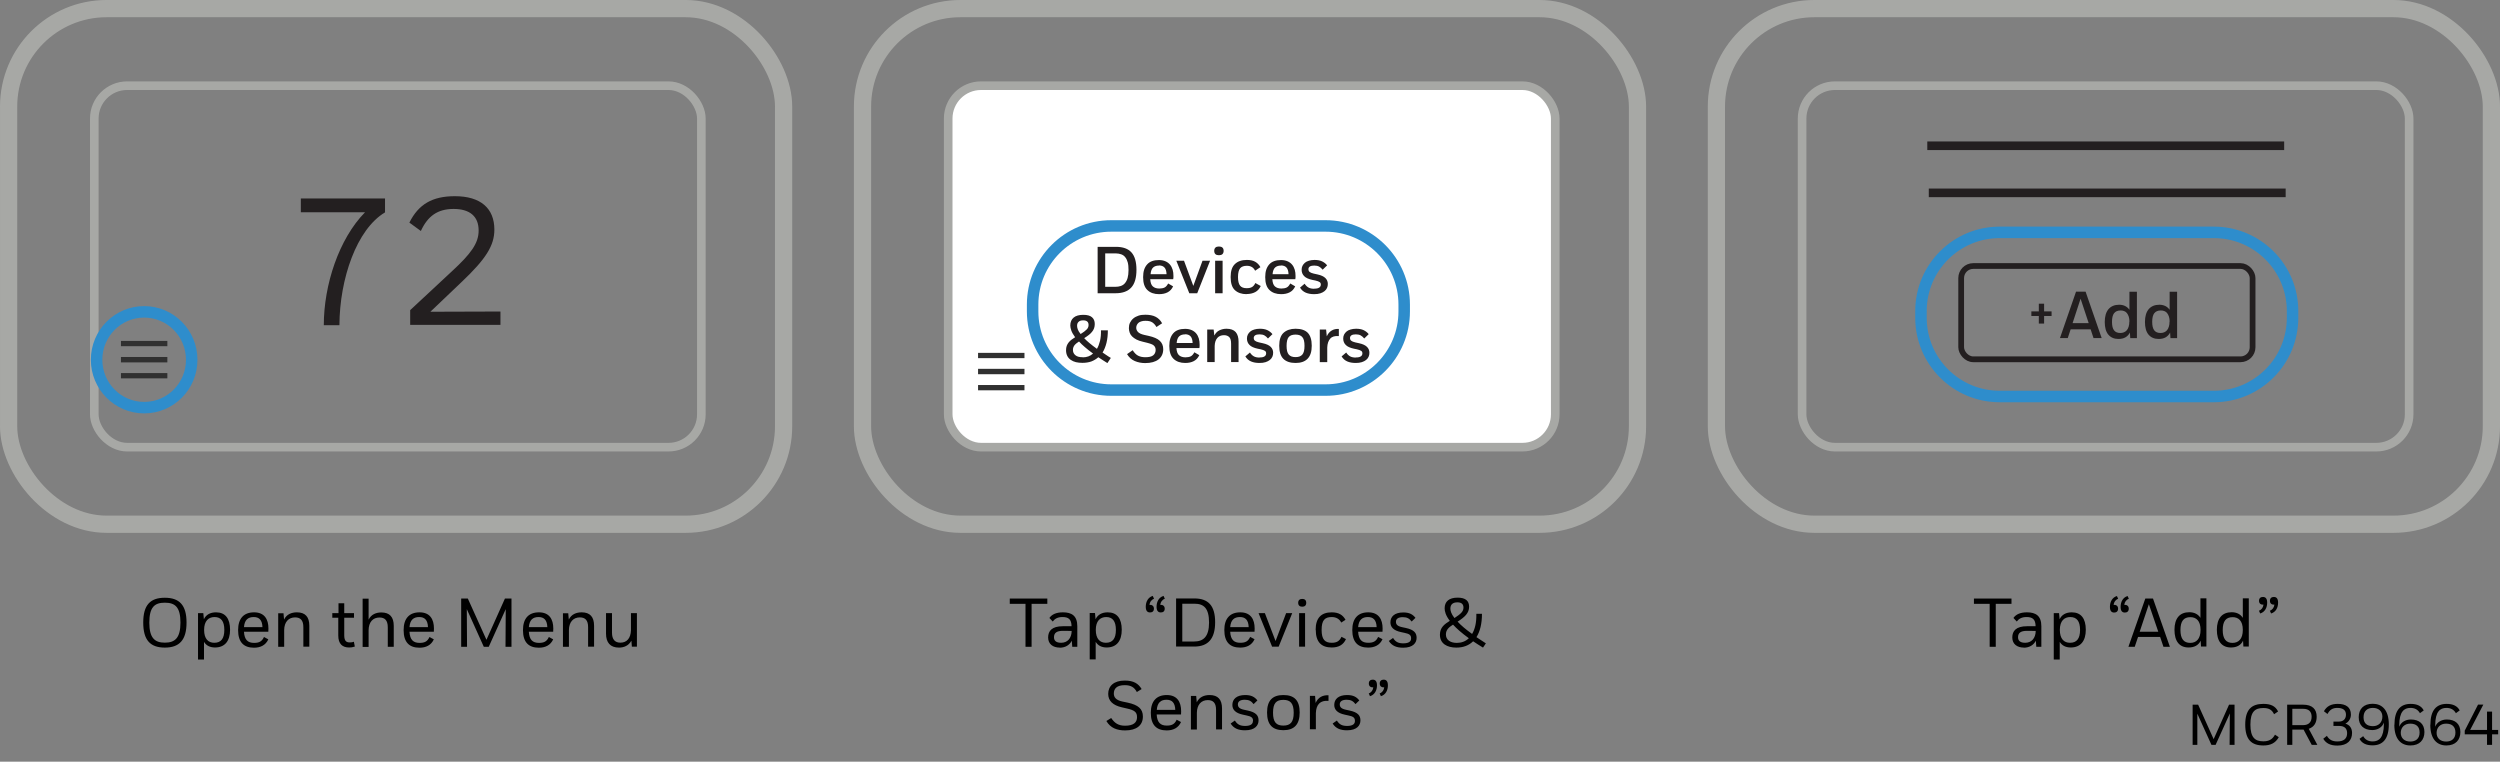 <?xml version="1.0" encoding="UTF-8"?>
<svg xmlns="http://www.w3.org/2000/svg" version="1.1" viewBox="0 0 217.65 66.31">
  <rect x="0" y="0" width="217.65" height="66.31" fill="#808080" stroke="none"/>
  <!-- Generator: Adobe Illustrator 29.0.1, SVG Export Plug-In . SVG Version: 2.1.0 Build 192)  -->
  <g style="isolation: isolate;">
    <g id="Layer_1">
      <g>
        <path d="M191.3,62.11v2.74s-.41,0-.41,0v-3.5h.48l1.35,3,1.34-3h.48v3.5h-.43l.02-2.74-1.24,2.74h-.36l-1.24-2.74Z"/>
        <path d="M195.47,63.09c0-1.31.54-1.81,1.58-1.81.63,0,1.04.18,1.28.66l-.35.24c-.19-.41-.48-.54-.93-.54-.72,0-1.13.3-1.13,1.44s.41,1.46,1.13,1.46c.46,0,.78-.15,1.01-.58l.33.22c-.29.52-.73.72-1.34.72-1.04,0-1.58-.51-1.58-1.82Z"/>
        <path d="M199.57,64.85h-.45v-3.5h1.39c.79,0,1.18.38,1.18,1.05,0,.55-.25.9-.69,1.05l.75,1.4h-.49l-.71-1.33h-.98v1.33ZM199.57,61.72v1.41h.94c.46,0,.74-.24.74-.73,0-.44-.24-.69-.73-.69h-.95Z"/>
        <path d="M202.27,64.31l.31-.25c.19.34.48.49.91.49.55,0,.85-.24.85-.72,0-.4-.22-.63-.69-.63h-.5v-.38h.48c.37,0,.61-.22.61-.6,0-.41-.28-.59-.75-.59-.39,0-.65.14-.86.53l-.31-.24c.25-.44.62-.64,1.21-.64.7,0,1.14.29,1.14.93,0,.33-.17.63-.48.79.38.11.58.4.58.81,0,.63-.39,1.1-1.28,1.1-.6,0-.99-.19-1.23-.6Z"/>
        <path d="M205.41,64.33l.33-.24c.18.32.46.46.83.46.55,0,.97-.34.97-1.51v-.13c-.14.41-.54.65-1.01.65-.74,0-1.18-.41-1.18-1.12s.42-1.17,1.22-1.17,1.4.53,1.4,1.8-.53,1.82-1.42,1.82c-.54,0-.93-.18-1.13-.57ZM206.58,61.63c-.47,0-.81.26-.81.81,0,.5.27.78.82.78.49,0,.82-.33.82-.83,0-.45-.31-.76-.83-.76Z"/>
        <path d="M208.46,63.1c0-1.28.53-1.82,1.42-1.82.54,0,.93.18,1.13.57l-.33.24c-.18-.32-.46-.46-.83-.46-.55,0-.97.33-.97,1.51v.13c.14-.39.54-.63,1.01-.63.74,0,1.18.4,1.18,1.09s-.42,1.17-1.22,1.17-1.4-.53-1.4-1.8ZM209.84,64.56c.47,0,.81-.25.81-.78,0-.5-.27-.78-.82-.78-.49,0-.82.33-.82.8,0,.45.31.76.83.76Z"/>
        <path d="M211.59,63.1c0-1.28.53-1.82,1.42-1.82.54,0,.93.18,1.13.57l-.33.24c-.18-.32-.46-.46-.83-.46-.55,0-.97.33-.97,1.51v.13c.14-.39.54-.63,1.01-.63.74,0,1.18.4,1.18,1.09s-.42,1.17-1.22,1.17-1.4-.53-1.4-1.8ZM212.96,64.56c.47,0,.81-.25.81-.78,0-.5-.27-.78-.82-.78-.49,0-.82.33-.82.8,0,.45.31.76.83.76Z"/>
        <path d="M214.57,63.63l1.17-2.29h.46l-1.15,2.21h1.47v-1.6h.44v1.6h.53v.38h-.53v.92h-.44v-.92h-1.94v-.3Z"/>
      </g>
      <g>
        <path d="M31.78,18.48h-5.59v-1.2h7.33v1.21c-2.47,1.47-3.95,5.78-3.97,9.82h-1.36c0-3.5,1.31-7.51,3.59-9.83" style="fill: #231f20;"/>
        <path d="M35.71,27l3.62-3.37c1.66-1.53,2.34-2.44,2.34-3.56,0-1.26-.8-1.88-2.18-1.88s-2.25.61-2.85,1.92l-1-.73c.8-1.6,2-2.3,3.96-2.3,2.26,0,3.44,1.07,3.44,2.91,0,1.4-.75,2.56-2.81,4.52l-2.76,2.63,6.1-.02v1.16h-7.86v-1.31Z" style="fill: #231f20;"/>
        <g>
          <rect x="8.21" y="7.46" width="52.85" height="31.47" rx="2.86" ry="2.86" style="fill: none; stroke: #a7a8a5; stroke-miterlimit: 10; stroke-width: .75px;"/>
          <rect x=".75" y=".75" width="67.47" height="44.89" rx="8.53" ry="8.53" style="fill: none; stroke: #a7a8a5; stroke-miterlimit: 10; stroke-width: 1.5px;"/>
        </g>
        <path d="M16.69,31.32c0,2.31-1.85,4.17-4.14,4.17s-4.14-1.87-4.14-4.17,1.85-4.17,4.14-4.17,4.14,1.87,4.14,4.17Z" style="fill: none; stroke: #2e8dcc; stroke-miterlimit: 10;"/>
        <path d="M10.53,29.68h4.04v.46h-4.04v-.46ZM10.53,31.08h4.04v.47h-4.04v-.47ZM10.53,32.48h4.04v.46h-4.04v-.46Z" style="fill: #303030;"/>
        <path d="M11.15,14.16c.19-.26.29-.68.29-1.22v-.4c0-.62.36-1,.95-1s.95.38.95,1v.4c0,.54.1.96.29,1.22h-2.48Z" style="fill: none;"/>
        <path d="M12.39,14.94c-.27,0-.56-.21-.57-.49h1.14c0,.28-.3.49-.57.49Z" style="fill: none;"/>
        <path d="M12.39,11.24c-.74,0-1.24.52-1.24,1.3v.4c0,.61-.16,1.22-.53,1.22v.3h.91c0,.45.43.78.87.78s.86-.33.87-.78h.91v-.3h0c-.36,0-.53-.61-.53-1.22v-.4c0-.78-.5-1.3-1.25-1.3" style="fill: none;"/>
        <circle cx="13.32" cy="11.76" r=".72" style="fill: none;"/>
        <line x1="10.68" y1="14.45" x2="14.15" y2="14.45" style="fill: none;"/>
      </g>
      <g>
        <g>
          <rect x="156.89" y="7.46" width="52.85" height="31.47" rx="2.86" ry="2.86" style="fill: none; stroke: #a7a8a5; stroke-miterlimit: 10; stroke-width: .75px;"/>
          <rect x="149.43" y=".75" width="67.47" height="44.89" rx="8.53" ry="8.53" style="fill: none; stroke: #a7a8a5; stroke-miterlimit: 10; stroke-width: 1.5px;"/>
        </g>
        <line x1="208.14" y1="37.3" x2="195.71" y2="37.3" style="fill: #fff; opacity: 0;"/>
        <g style="isolation: isolate; mix-blend-mode: multiply;">
          <rect x="157.15" y="6.13" width="6.61" height="3.24" style="fill: none; opacity: 0;"/>
        </g>
        <rect x="170.74" y="23.16" width="25.37" height="8.12" rx="1.05" ry="1.05" style="fill: none; stroke: #231f20; stroke-miterlimit: 10; stroke-width: .5px;"/>
        <path d="M177.5,28.17v-.66h-.65v-.4h.65v-.67h.46v.67h.65v.4h-.65v.66h-.46Z" style="fill: #231f20;"/>
        <g>
          <path d="M182.26,29.43l-.25-.76h-1.74l-.25.76h-.68l1.4-4.04h.83l1.4,4.04h-.7ZM181.13,26.02l-.69,2.11h1.4l-.7-2.11Z" style="fill: #231f20;"/>
          <path d="M185.46,29.43l-.03-.48c-.19.37-.52.56-1,.56-.38,0-.67-.13-.88-.38s-.31-.62-.31-1.1.11-.86.33-1.12c.22-.25.53-.38.92-.38s.7.15.9.44v-1.57h.65v4.04h-.58ZM185.39,28.01c0-.17-.02-.32-.06-.44-.04-.12-.09-.22-.16-.31s-.15-.14-.25-.18c-.09-.04-.2-.05-.31-.05-.25,0-.43.08-.56.24-.12.16-.18.41-.18.75s.06.59.18.74c.12.16.31.23.55.23.11,0,.22-.02.31-.06.1-.04.18-.1.25-.18s.12-.18.16-.31c.04-.12.06-.27.06-.45Z" style="fill: #231f20;"/>
          <path d="M188.96,29.43l-.03-.48c-.19.37-.52.56-1,.56-.38,0-.67-.13-.88-.38s-.31-.62-.31-1.1.11-.86.33-1.12c.22-.25.53-.38.92-.38s.7.15.9.44v-1.57h.65v4.04h-.58ZM188.89,28.01c0-.17-.02-.32-.06-.44-.04-.12-.09-.22-.16-.31s-.15-.14-.25-.18c-.09-.04-.2-.05-.31-.05-.25,0-.43.08-.56.24-.12.16-.18.41-.18.75s.06.59.18.74c.12.16.31.23.55.23.11,0,.22-.02.31-.06.1-.04.18-.1.25-.18s.12-.18.16-.31c.04-.12.06-.27.06-.45Z" style="fill: #231f20;"/>
        </g>
        <line x1="167.79" y1="12.69" x2="198.86" y2="12.69" style="fill: none; stroke: #231f20; stroke-miterlimit: 10; stroke-width: .75px;"/>
        <line x1="167.92" y1="16.79" x2="198.99" y2="16.79" style="fill: none; stroke: #231f20; stroke-miterlimit: 10; stroke-width: .75px;"/>
        <path d="M174.09,20.23h18.65c3.78,0,6.85,3.07,6.85,6.85v.59c0,3.78-3.07,6.85-6.85,6.85h-18.65c-3.78,0-6.85-3.07-6.85-6.85v-.59c0-3.78,3.07-6.85,6.85-6.85Z" style="fill: none; stroke: #2e8dcc; stroke-miterlimit: 10;"/>
      </g>
      <g>
        <rect x="75.09" y=".75" width="67.47" height="44.89" rx="8.53" ry="8.53" style="fill: none; stroke: #a7a8a5; stroke-miterlimit: 10; stroke-width: 1.5px;"/>
        <g>
          <g>
            <path d="M101.9,12.52h-2.4v-1.78l1.2-.87,1.2.87v1.78h0ZM99.63,12.38h2.13v-1.57l-1.06-.77-1.06.77v1.57Z" style="fill: #393939;"/>
            <path d="M100.63,11.42h-.78v.73h.78v-.73Z" style="fill: #2cb67f;"/>
            <path d="M101.48,10.93l-.78-.55v.89h.78v-.35Z" style="fill: #2cb67f;"/>
            <path d="M98.91,14.05h-.25v-.14h.25s.07,0,.1-.02c.03-.01.04-.03.06-.06.01-.02.02-.05.02-.08s0-.06-.02-.08c-.01-.03-.03-.05-.06-.06-.03-.02-.06-.02-.1-.02h-.19v.83h-.18v-.98h.38c.08,0,.14.01.19.04.05.03.1.06.12.11.03.05.04.1.04.16s-.01.12-.04.16c-.03.05-.07.08-.12.11-.05.02-.12.04-.19.04ZM99.58,13.83v.58h-.18v-.73h.17v.15ZM99.8,13.67v.17s-.02,0-.04,0c-.01,0-.02,0-.03,0-.03,0-.05,0-.07.01-.02,0-.04.02-.05.03-.01.01-.02.03-.03.05,0,.02-.01.04-.01.07h-.04c0-.05,0-.09.01-.13,0-.04.02-.07.04-.1.02-.03.04-.05.07-.07.03-.02.06-.02.09-.02,0,0,.02,0,.03,0,.01,0,.02,0,.03,0ZM100.09,13.68v.73h-.18v-.73h.18ZM99.9,13.49s0-.05.03-.07c.02-.02.04-.03.07-.03s.06,0,.07.03c.02.02.03.04.03.07s0,.05-.03.07c-.02.02-.04.03-.07.03s-.06,0-.07-.03c-.02-.02-.03-.04-.03-.07ZM100.22,14.05h0c0-.07,0-.12.02-.16.02-.05.04-.08.07-.12.03-.03.06-.06.11-.08.04-.02.09-.03.14-.03s.1,0,.14.03c.04.02.08.04.11.08.03.03.05.07.07.12.02.04.02.09.02.15h0c0,.07,0,.12-.02.16-.02.04-.04.08-.07.12-.03.03-.06.06-.11.08s-.09.03-.14.03-.1,0-.14-.03c-.04-.02-.08-.04-.11-.08-.03-.03-.05-.07-.07-.12-.02-.05-.02-.09-.02-.15ZM100.4,14.03h0s0,.08,0,.1.02.05.03.07c.01.02.03.04.05.05.02.01.05.02.08.02s.05,0,.07-.02c.02-.01.04-.03.05-.05.01-.02.02-.05.03-.07s0-.06,0-.09h0s0-.07,0-.1c0-.03-.02-.05-.03-.07-.01-.02-.03-.04-.05-.05-.02-.01-.05-.02-.07-.02s-.05,0-.07.02c-.02.01-.04.03-.05.05-.01.02-.02.05-.03.07,0,.03,0,.06,0,.09ZM101.21,13.83v.58h-.18v-.73h.17v.15ZM101.43,13.67v.17s-.02,0-.04,0c-.01,0-.02,0-.03,0-.03,0-.05,0-.07.01-.02,0-.04.02-.05.03-.01.01-.02.03-.03.05,0,.02-.01.04-.01.07h-.04c0-.05,0-.09.01-.13,0-.04.02-.07.04-.1.02-.03.04-.05.07-.07.03-.02.06-.02.09-.02,0,0,.02,0,.03,0,.01,0,.02,0,.03,0ZM101.72,13.68v.73h-.18v-.73h.18ZM101.53,13.49s0-.05.03-.07c.02-.02.04-.03.07-.03s.06,0,.07.03c.02.02.03.04.03.07s0,.05-.03.07c-.02.02-.04.03-.07.03s-.06,0-.07-.03c-.02-.02-.03-.04-.03-.07ZM102.23,13.68v.13h-.42v-.13h.42ZM101.92,13.5h.18v.69s0,.04,0,.05c0,.01.01.02.03.02.01,0,.03,0,.04,0,.01,0,.02,0,.03,0,0,0,.02,0,.02,0v.13s-.03,0-.05.01c-.02,0-.04,0-.06,0-.04,0-.07,0-.1-.02-.03-.01-.05-.04-.07-.07-.02-.03-.02-.07-.02-.12v-.71ZM102.56,14.32l.19-.65h.19l-.29.84s-.02.04-.03.06c-.01.02-.02.04-.04.06-.02.02-.04.03-.07.05-.03.01-.06.02-.09.02-.02,0-.03,0-.04,0-.01,0-.03,0-.04,0v-.13s0,0,.02,0c0,0,.01,0,.02,0,.03,0,.05,0,.06,0,.02,0,.03-.02.04-.03.01-.01.02-.03.03-.05l.05-.14ZM102.46,13.68l.16.53.03.19-.12.02-.26-.74h.19Z" style="fill: #393939;"/>
          </g>
          <g>
            <path d="M115.62,10.04v.42h-.47v-.42h-.78v.42h-.47v-.42h-.37v.74h2.53v-.74h-.43Z" style="fill: #e31f26;"/>
            <path d="M116.01,12.52h-2.48v-1.59h.13v1.46h2.21v-1.46h.13v1.59Z" style="fill: #393939;"/>
            <path d="M114.87,11.19h-.23v.23h.23v-.23Z" style="fill: #393939;"/>
            <path d="M114.24,11.19h-.23v.23h.23v-.23Z" style="fill: #393939;"/>
            <path d="M115.5,11.19h-.23v.23h.23v-.23Z" style="fill: #393939;"/>
            <path d="M114.87,11.8h-.23v.23h.23v-.23Z" style="fill: #393939;"/>
            <path d="M114.24,11.8h-.23v.23h.23v-.23Z" style="fill: #393939;"/>
            <path d="M115.5,11.8h-.23v.23h.23v-.23Z" style="fill: #393939;"/>
            <path d="M114.22,9.8h-.2v.53h.2v-.53Z" style="fill: #393939;"/>
            <path d="M115.48,9.8h-.2v.53h.2v-.53Z" style="fill: #393939;"/>
            <path d="M112.53,14.15s0-.04,0-.05c0-.02-.02-.03-.03-.04-.01-.01-.03-.02-.06-.04-.03-.01-.06-.02-.1-.04-.05-.01-.09-.03-.13-.05-.04-.02-.07-.04-.1-.06-.03-.02-.05-.05-.07-.08-.02-.03-.02-.07-.02-.11s0-.08.03-.11c.02-.03.04-.06.07-.09.03-.02.07-.04.11-.06.04-.01.09-.02.14-.02.07,0,.14.01.19.04.05.03.09.06.12.11.03.05.04.1.04.15h-.18s0-.06-.02-.08c-.01-.02-.03-.04-.06-.06-.03-.01-.06-.02-.1-.02s-.07,0-.09.02c-.02.01-.04.03-.06.05-.01.02-.02.04-.02.06,0,.02,0,.03.01.05,0,.01.02.03.04.04.02.01.04.02.06.03.03.01.06.02.09.03.05.02.1.03.14.05.04.02.07.04.1.07.03.03.05.05.06.08.01.03.02.07.02.11,0,.04,0,.08-.02.11-.02.03-.04.06-.07.08-.03.02-.07.04-.11.05-.04.01-.09.02-.14.02-.05,0-.09,0-.14-.02-.05-.01-.09-.03-.13-.06-.04-.03-.07-.06-.09-.1-.02-.04-.03-.09-.03-.14h.19s0,.06.01.08c.01.02.02.04.04.05.02.01.04.02.07.03.03,0,.05,0,.08,0,.04,0,.07,0,.09-.02.02-.01.04-.03.06-.04.01-.02.02-.04.02-.06ZM113.14,14.28s.05,0,.07-.01c.02,0,.04-.02.05-.04.01-.02.02-.04.02-.06h.17s-.01.09-.04.13c-.03.04-.06.07-.11.09-.04.02-.09.03-.15.03s-.1,0-.15-.03c-.04-.02-.08-.04-.1-.08-.03-.03-.05-.07-.06-.12-.01-.04-.02-.09-.02-.14v-.02c0-.05,0-.1.02-.14.01-.04.03-.08.06-.12.03-.03.06-.06.1-.08.04-.02.09-.03.15-.03.06,0,.11.01.15.03.04.02.08.06.1.1.03.04.04.09.04.15h-.17s0-.05-.02-.07c-.01-.02-.03-.04-.05-.05-.02-.01-.04-.02-.07-.02-.03,0-.06,0-.08.02-.02.01-.04.03-.05.05-.01.02-.02.05-.02.07,0,.03,0,.05,0,.08v.02s0,.06,0,.08c0,.03.01.05.02.07.01.02.03.04.05.05.02.01.05.02.08.02ZM113.74,13.37v1.03h-.18v-1.03h.18ZM113.71,14.01h-.05c0-.05,0-.1.02-.14.01-.04.03-.08.06-.11.02-.03.05-.06.09-.07.03-.02.07-.03.11-.03.04,0,.07,0,.1.02.03,0,.05.03.08.05s.04.05.05.09c.01.03.02.08.02.13v.46h-.18v-.46s0-.06-.01-.08c0-.02-.02-.03-.04-.04-.02,0-.04-.01-.07-.01-.03,0-.05,0-.07.02-.02.01-.04.03-.05.04-.01.02-.02.04-.03.07,0,.03,0,.05,0,.08ZM114.65,14.42c-.05,0-.1,0-.15-.03-.04-.02-.08-.04-.11-.07-.03-.03-.05-.07-.07-.11-.02-.04-.02-.09-.02-.14v-.03c0-.06,0-.11.02-.15.02-.05.04-.09.07-.12.03-.03.06-.06.11-.08.04-.02.09-.03.14-.03s.1,0,.14.03c.04.02.07.04.1.07.03.03.05.07.06.11.01.04.02.09.02.14v.07h-.57v-.12h.39s0-.07-.02-.09c0-.02-.03-.04-.05-.06-.02-.01-.05-.02-.08-.02-.03,0-.05,0-.07.02-.02.01-.04.03-.05.05-.01.02-.02.05-.03.07,0,.03,0,.06,0,.1v.03s0,.06.01.08c0,.03.02.05.04.07.02.02.04.03.06.04.02.01.05.02.08.02.04,0,.07,0,.1-.02.03-.01.06-.04.08-.07l.09.09s-.04.04-.06.06c-.03.02-.06.04-.09.05-.04.01-.08.02-.13.02ZM115.5,14.25v-.88h.18v1.03h-.16l-.02-.15ZM115.04,14.05h0c0-.07,0-.12.02-.17.01-.05.03-.08.06-.12.02-.03.05-.06.09-.08.04-.02.08-.03.12-.03s.08,0,.11.03c.03.02.06.04.08.07.02.03.04.07.06.11.01.04.02.09.03.14v.04c0,.05-.02.1-.03.14-.01.04-.03.08-.06.11-.02.03-.05.06-.08.07-.03.02-.07.03-.11.03s-.08,0-.12-.03c-.03-.02-.06-.04-.09-.08-.02-.03-.04-.07-.06-.12-.01-.04-.02-.09-.02-.15ZM115.21,14.04h0s0,.07,0,.1c0,.03.01.05.03.07.01.02.03.04.05.05.02.01.04.02.07.02.03,0,.06,0,.09-.02.02-.02.04-.04.05-.06.01-.03.02-.06.02-.09v-.11s0-.05-.01-.07c0-.02-.02-.04-.03-.06-.01-.02-.03-.03-.05-.04-.02,0-.04-.01-.07-.01s-.05,0-.07.02c-.02.01-.03.03-.05.05-.01.02-.02.05-.03.07,0,.03,0,.06,0,.09ZM116.27,14.23v-.55h.18v.73h-.17v-.17ZM116.3,14.08h.05s0,.09-.02.13c-.01.04-.03.08-.05.11-.02.03-.05.05-.09.07-.03.02-.08.02-.12.02-.04,0-.07,0-.1-.01-.03-.01-.05-.03-.08-.05-.02-.02-.04-.05-.05-.08-.01-.03-.02-.08-.02-.12v-.47h.18v.47s0,.04,0,.06c0,.02.01.03.02.04.01,0,.02.02.04.02.01,0,.03,0,.04,0,.04,0,.08,0,.1-.03.03-.02.04-.04.05-.07.01-.03.02-.06.02-.1ZM116.8,13.37v1.03h-.18v-1.03h.18ZM117.29,14.42c-.06,0-.1,0-.15-.03-.04-.02-.08-.04-.11-.07-.03-.03-.05-.07-.07-.11-.02-.04-.02-.09-.02-.14v-.03c0-.06,0-.11.02-.15.02-.05.04-.09.07-.12.03-.03.06-.06.11-.08.04-.02.09-.03.14-.03s.1,0,.14.03c.04.02.07.04.1.07.03.03.05.07.06.11.01.04.02.09.02.14v.07h-.57v-.12h.39s0-.07-.02-.09c0-.02-.03-.04-.05-.06-.02-.01-.05-.02-.08-.02-.03,0-.05,0-.07.02-.02.01-.04.03-.05.05-.01.02-.02.05-.03.07,0,.03,0,.06,0,.1v.03s0,.06.01.08c0,.03.02.05.04.07.02.02.04.03.06.04.02.01.05.02.08.02.04,0,.07,0,.1-.02.03-.01.06-.04.08-.07l.09.09s-.04.04-.06.06c-.03.02-.06.04-.09.05-.04.01-.08.02-.13.02Z" style="fill: #393939;"/>
          </g>
          <g>
            <path d="M129.04,12.27h-1.17c-.34,0-.62-.28-.62-.63s.28-.63.62-.63c.02,0,.05,0,.07,0,.11-.2.32-.32.54-.32.34,0,.62.28.62.62.23.03.41.23.41.48,0,.26-.21.48-.47.48ZM127.86,11.18c-.25,0-.46.21-.46.47s.21.47.46.47h1.17c.17,0,.31-.14.31-.32s-.14-.32-.31-.32c-.01,0-.02,0-.02,0h-.1s.01-.09.01-.09c0-.02,0-.04,0-.06,0-.26-.21-.47-.46-.47-.18,0-.35.11-.42.28l-.03.06h-.06s-.07-.03-.1-.03h0Z" style="fill: #393939;"/>
            <path d="M129.23,10.49c-.16,0-.32.06-.43.15.24.11.43.33.47.6.21.07.37.25.42.47.15-.13.24-.32.24-.52,0-.39-.31-.7-.7-.7h0Z" style="fill: #fdb94b;"/>
            <path d="M129.3,9.94h-.16v.31h.16v-.31Z" style="fill: #fdb94b;"/>
            <path d="M130.47,11.11h-.31v.16h.31v-.16Z" style="fill: #fdb94b;"/>
            <path d="M128.39,10.25l-.12.12.22.22.12-.12-.22-.22Z" style="fill: #fdb94b;"/>
            <path d="M129.94,11.8l-.12.12.22.22.12-.12-.22-.22Z" style="fill: #fdb94b;"/>
            <path d="M130.04,10.25l-.22.22.12.12.22-.22-.12-.12Z" style="fill: #fdb94b;"/>
            <path d="M126.63,14.22l.19-.79h.11v.17s-.2.81-.2.81h-.11v-.19ZM126.5,13.43l.16.79v.19h-.12l-.22-.98h.18ZM127.14,14.21l.16-.78h.18l-.22.98h-.12v-.19ZM126.98,13.43l.19.79v.18s-.1,0-.1,0l-.21-.81v-.17h.11ZM127.88,14.42c-.06,0-.1,0-.15-.03-.04-.02-.08-.04-.11-.07-.03-.03-.05-.07-.07-.11-.02-.04-.02-.09-.02-.14v-.03c0-.06,0-.11.02-.15.02-.05.04-.09.07-.12.03-.03.06-.06.11-.08.04-.02.09-.03.14-.03s.1,0,.14.03c.04.02.07.04.1.07.03.03.05.07.06.11.01.04.02.09.02.14v.07h-.57v-.12h.39s0-.07-.02-.09c0-.02-.02-.04-.05-.06-.02-.01-.05-.02-.08-.02-.03,0-.05,0-.07.02-.02.01-.04.03-.05.05-.01.02-.02.05-.03.07,0,.03,0,.06,0,.1v.03s0,.06.01.08c0,.03.02.05.04.07.02.02.04.03.06.04.02.01.05.02.08.02.04,0,.07,0,.1-.02.03-.01.06-.04.08-.07l.09.09s-.04.04-.06.06c-.03.02-.06.04-.09.05-.04.01-.08.02-.13.02ZM128.7,14.25v-.33s0-.05-.01-.06c0-.02-.02-.03-.04-.04-.02,0-.04-.01-.07-.01-.02,0-.04,0-.06.01-.02,0-.03.02-.04.03,0,.01-.01.03-.01.05h-.18s0-.06.02-.09c.01-.03.03-.05.06-.07.03-.02.06-.04.1-.05.04-.01.08-.02.13-.02.06,0,.1,0,.15.03.04.02.08.05.1.08.03.04.04.08.04.14v.32s0,.07,0,.09c0,.03.01.05.02.07h0s-.18.01-.18.01c0-.02-.01-.04-.02-.07,0-.03,0-.06,0-.08ZM128.72,13.96v.11s-.11,0-.11,0c-.03,0-.05,0-.07,0-.02,0-.04.01-.05.02-.01.01-.02.02-.03.04,0,.01-.01.03-.01.05s0,.03.01.05c0,.01.02.03.04.03.02,0,.03.01.06.01.03,0,.06,0,.08-.02.02-.01.04-.03.05-.05.01-.02.02-.04.02-.05l.05.08s-.02.04-.03.06c-.01.02-.03.04-.05.06-.02.02-.04.03-.07.04-.03.01-.06.02-.1.02-.05,0-.09,0-.13-.03-.04-.02-.07-.04-.09-.08-.02-.03-.03-.07-.03-.11,0-.04,0-.07.02-.1.01-.03.04-.05.06-.07.03-.02.06-.04.1-.05.04-.01.09-.02.14-.02h.12ZM129.38,13.68v.13h-.42v-.13h.42ZM129.07,13.5h.18v.69s0,.04,0,.05c0,.01.01.02.03.02.01,0,.03,0,.04,0,.01,0,.02,0,.03,0,0,0,.02,0,.02,0v.13s-.03,0-.05.01c-.02,0-.04,0-.06,0-.04,0-.07,0-.1-.02-.03-.01-.05-.04-.07-.07-.02-.03-.02-.07-.02-.12v-.71ZM129.67,13.37v1.03h-.18v-1.03h.18ZM129.64,14.01h-.05c0-.05,0-.1.02-.14.01-.04.03-.08.06-.11.02-.03.05-.06.09-.07.03-.02.07-.03.11-.03.04,0,.07,0,.1.02.03,0,.05.03.08.05.02.02.04.05.05.09.01.03.02.08.02.13v.46h-.18v-.46s0-.06-.01-.08c0-.02-.02-.03-.04-.04-.02,0-.04-.01-.07-.01-.03,0-.05,0-.07.02-.02.01-.04.03-.05.04-.01.02-.02.04-.03.07,0,.03,0,.05,0,.08ZM130.59,14.42c-.06,0-.1,0-.15-.03-.04-.02-.08-.04-.11-.07-.03-.03-.05-.07-.07-.11-.02-.04-.02-.09-.02-.14v-.03c0-.06,0-.11.02-.15.02-.05.04-.09.07-.12.03-.03.06-.06.11-.08.04-.02.09-.03.14-.03s.1,0,.14.03c.04.02.07.04.1.07.03.03.05.07.06.11.01.04.02.09.02.14v.07h-.57v-.12h.39s0-.07-.02-.09c0-.02-.03-.04-.05-.06-.02-.01-.05-.02-.08-.02-.03,0-.05,0-.07.02-.02.01-.04.03-.05.05-.01.02-.02.05-.03.07,0,.03,0,.06,0,.1v.03s0,.06.01.08c0,.03.02.05.04.07.02.02.04.03.06.04.02.01.05.02.08.02.04,0,.07,0,.1-.02.03-.01.06-.04.08-.07l.09.09s-.04.04-.06.06c-.03.02-.06.04-.09.05-.04.01-.08.02-.13.02ZM131.18,13.83v.58h-.18v-.73h.17v.15ZM131.4,13.67v.17s-.02,0-.04,0c-.01,0-.02,0-.03,0-.03,0-.05,0-.07.01-.02,0-.04.02-.05.03-.01.01-.02.03-.03.05,0,.02-.01.04-.01.07h-.04c0-.05,0-.09.01-.13,0-.04.02-.07.04-.1.02-.03.04-.05.07-.07.03-.02.06-.02.09-.02,0,0,.02,0,.03,0,.01,0,.02,0,.03,0Z" style="fill: #393939;"/>
          </g>
          <g>
            <path d="M99.82,21.11c-.23,0-.47-.08-.71-.29l.14-.15c.45.41.89.21,1.4-.02.5-.23,1.07-.48,1.62.02l-.14.15c-.45-.41-.89-.21-1.4.02-.29.13-.6.27-.92.27h0Z" style="fill: #393939;"/>
            <path d="M99.82,22.01c-.23,0-.47-.08-.71-.29l.14-.15c.45.41.89.21,1.4-.02.5-.23,1.07-.48,1.62.02l-.14.15c-.45-.41-.89-.21-1.4.02-.29.13-.6.27-.92.27Z" style="fill: #393939;"/>
            <path d="M99.82,22.85c-.23,0-.47-.08-.71-.29l.14-.15c.45.41.89.21,1.4-.02.5-.23,1.07-.48,1.62.02l-.14.15c-.45-.41-.89-.21-1.4.02-.29.13-.6.27-.92.27Z" style="fill: #393939;"/>
            <path d="M97.97,24.01l-.28.83h-.2l.36-.98h.12l-.02.15ZM98.2,24.84l-.28-.83-.02-.15h.13l.37.98h-.2ZM98.19,24.48v.15h-.52v-.15h.52ZM98.67,24.12v.73h-.18v-.73h.18ZM98.48,23.93s0-.05.03-.07c.02-.02.04-.03.07-.03s.06,0,.07.03c.02.02.03.04.03.07s0,.05-.03.07c-.02.02-.04.03-.07.03s-.06,0-.07-.03c-.02-.02-.03-.04-.03-.07ZM99.02,24.27v.58h-.18v-.73h.17v.15ZM99.24,24.11v.17s-.02,0-.04,0c-.01,0-.02,0-.03,0-.03,0-.05,0-.07.01-.02,0-.04.02-.05.03-.01.01-.02.03-.03.05,0,.02-.01.04-.01.07h-.04c0-.05,0-.09.01-.13,0-.04.02-.07.04-.1.02-.03.04-.05.07-.07.03-.02.06-.02.09-.02,0,0,.02,0,.03,0,.01,0,.02,0,.03,0ZM100.21,24.71l.26.21-.12.1-.26-.21.11-.1ZM100.48,24.33v.05c0,.07,0,.14-.03.2-.02.06-.05.11-.08.15-.04.04-.08.07-.13.09-.05.02-.11.03-.17.03s-.12-.01-.17-.03c-.05-.02-.09-.05-.13-.09s-.07-.09-.09-.15c-.02-.06-.03-.13-.03-.2v-.05c0-.07,0-.14.03-.2.02-.06.05-.11.08-.15.04-.04.08-.07.13-.1.05-.02.11-.03.17-.03s.12.01.17.03c.05.02.09.05.13.1.04.04.06.09.08.15.02.06.03.12.03.2ZM100.29,24.38v-.05c0-.05,0-.1-.01-.14,0-.04-.02-.07-.04-.1-.02-.03-.04-.05-.07-.06-.03-.01-.06-.02-.1-.02s-.07,0-.09.02c-.03.01-.05.03-.07.06-.02.03-.03.06-.04.1,0,.04-.01.09-.01.14v.05c0,.05,0,.1.01.14.01.04.02.08.04.1.02.03.04.05.07.06.03.01.06.02.1.02s.07,0,.1-.02c.03-.01.05-.04.07-.06.02-.03.03-.06.04-.1,0-.04.01-.09.01-.14ZM101.06,24.67v-.55h.18v.73h-.17v-.17ZM101.08,24.52h.06s0,.09-.02.13-.03.08-.05.11c-.02.03-.05.05-.09.07-.03.02-.08.02-.12.02-.04,0-.07,0-.1-.01-.03-.01-.06-.03-.08-.05-.02-.02-.04-.05-.05-.08-.01-.03-.02-.08-.02-.12v-.47h.18v.47s0,.04,0,.06c0,.02.01.03.02.04.01,0,.02.02.04.02.01,0,.03,0,.04,0,.04,0,.08,0,.1-.03.03-.02.04-.04.05-.07.01-.03.02-.06.02-.1ZM101.79,24.69v-.33s0-.05-.01-.06c0-.02-.02-.03-.04-.04-.02,0-.04-.01-.07-.01-.02,0-.04,0-.06.01-.02,0-.03.02-.04.03,0,.01-.01.03-.01.05h-.18s0-.06.02-.09c.01-.03.03-.05.06-.07.03-.02.06-.04.1-.05.04-.01.08-.02.13-.02.06,0,.1,0,.15.03.04.02.08.05.1.08.03.04.04.08.04.14v.32s0,.07,0,.09c0,.03.01.05.02.07h0s-.18.01-.18.01c0-.02-.01-.04-.02-.07,0-.03,0-.06,0-.08ZM101.82,24.4v.11s-.11,0-.11,0c-.03,0-.05,0-.07,0-.02,0-.04.01-.05.02-.01.01-.02.02-.03.04,0,.01-.01.03-.01.05s0,.03.01.05c0,.01.02.03.04.03.02,0,.03.01.06.01.03,0,.06,0,.08-.02.02-.01.04-.03.05-.05.01-.02.02-.04.02-.05l.05.08s-.02.04-.03.06c-.01.02-.03.04-.05.06-.02.02-.04.03-.07.04-.03.01-.06.02-.1.02-.05,0-.09,0-.13-.03-.04-.02-.07-.04-.09-.08-.02-.03-.03-.07-.03-.11,0-.04,0-.07.02-.1.01-.03.04-.05.06-.07.03-.02.06-.04.1-.05.04-.01.09-.02.14-.02h.12ZM102.32,23.81v1.03h-.18v-1.03h.18ZM102.67,24.12v.73h-.18v-.73h.18ZM102.48,23.93s0-.05.03-.07c.02-.02.04-.03.07-.03s.06,0,.07.03c.02.02.03.04.03.07s0,.05-.03.07c-.02.02-.04.03-.07.03s-.06,0-.07-.03c-.02-.02-.03-.04-.03-.07ZM103.19,24.12v.13h-.42v-.13h.42ZM102.88,23.94h.18v.69s0,.04,0,.05c0,.01.01.02.03.02.01,0,.03,0,.04,0,.01,0,.02,0,.03,0,0,0,.02,0,.02,0v.13s-.03,0-.05.01c-.02,0-.04,0-.06,0-.04,0-.07,0-.1-.02-.03-.01-.05-.04-.07-.07-.02-.03-.02-.07-.02-.12v-.71ZM103.52,24.76l.19-.65h.19l-.29.84s-.02.04-.03.06c-.01.02-.02.04-.04.06-.02.02-.04.03-.07.05-.03.01-.06.02-.09.02-.02,0-.03,0-.04,0-.01,0-.03,0-.04,0v-.13s0,0,.02,0c0,0,.01,0,.02,0,.03,0,.05,0,.06,0,.02,0,.03-.02.04-.03.01-.01.02-.03.03-.05l.05-.14ZM103.42,24.12l.16.53.03.19-.12.02-.26-.74h.19Z" style="fill: #393939;"/>
          </g>
          <g>
            <path d="M115.02,21.86h0v.18h0v-.18Z" style="fill: #839cc1;"/>
            <path d="M115.93,21.34h0l-.53-.57-.58.57h0c-.16.15-.26.36-.26.59,0,.29.15.55.38.69.06.04.12.07.19.09.08.02.16.04.24.04.45,0,.81-.36.81-.82,0-.23-.1-.44-.26-.59ZM115.73,22.05h-.71s0,0,0,0v-.18h0s.71,0,.71,0v.2Z" style="fill: #839cc1;"/>
            <path d="M114.81,22.71c-.12.05-.24.08-.37.08h0c-.52,0-.94-.43-.94-.95,0-.25.1-.49.28-.67l.67-.67.51.52.09-.09-.61-.61-.76.76c-.2.2-.31.48-.31.76,0,.6.48,1.08,1.07,1.08h0c.18,0,.35-.04.51-.13-.03-.01-.06-.03-.09-.05-.02-.01-.03-.02-.05-.03Z" style="fill: #393939;"/>
            <path d="M109.92,24.84h-.21v-.14h.21c.06,0,.1-.01.14-.04.04-.03.07-.06.09-.11.02-.05.03-.11.03-.17v-.05c0-.05,0-.1-.02-.14-.01-.04-.03-.07-.05-.1-.02-.03-.05-.05-.08-.06-.03-.01-.07-.02-.11-.02h-.22v-.15h.22c.07,0,.12.01.18.03.05.02.1.05.14.09.04.04.07.09.09.15.02.06.03.12.03.19v.05c0,.07-.01.13-.03.19-.02.06-.05.11-.09.15-.04.04-.09.07-.14.09-.05.02-.12.03-.18.03ZM109.81,23.87v.98h-.18v-.98h.18ZM110.83,24.86c-.06,0-.1,0-.15-.03-.04-.02-.08-.04-.11-.07-.03-.03-.05-.07-.07-.11-.02-.04-.02-.09-.02-.14v-.03c0-.06,0-.11.02-.15.02-.05.04-.09.07-.12.03-.03.06-.06.11-.08.04-.02.09-.03.14-.03s.1,0,.14.03c.04.02.07.04.1.07.03.03.05.07.06.11.01.04.02.09.02.14v.07h-.57v-.12h.39s0-.07-.02-.09c0-.02-.03-.04-.05-.06-.02-.01-.05-.02-.08-.02-.03,0-.05,0-.07.02-.02.01-.04.03-.05.05-.01.02-.02.05-.03.07,0,.03,0,.06,0,.1v.03s0,.06.01.08c0,.03.02.05.04.07.02.02.04.03.06.04.02.01.05.02.08.02.04,0,.07,0,.1-.02.03-.01.06-.04.08-.07l.09.09s-.04.04-.06.06c-.03.02-.06.04-.09.05-.04.01-.08.02-.13.02ZM111.42,23.81v1.03h-.18v-1.03h.18ZM111.39,24.45h-.05c0-.05,0-.1.02-.14.01-.04.03-.08.06-.11.02-.03.05-.06.09-.07.03-.02.07-.03.11-.03.04,0,.07,0,.1.02.03,0,.05.03.08.05s.04.05.05.09c.01.03.02.08.02.13v.46h-.18v-.46s0-.06-.01-.08c0-.02-.02-.03-.04-.04-.02,0-.04-.01-.07-.01-.03,0-.05,0-.07.02-.02.01-.04.03-.05.04-.01.02-.02.04-.03.07,0,.03,0,.05,0,.08ZM112.44,24.67v-.55h.18v.73h-.17v-.17ZM112.47,24.52h.06s0,.09-.02.13-.03.08-.05.11c-.02.03-.05.05-.09.07-.03.02-.08.02-.12.02-.04,0-.07,0-.1-.01-.03-.01-.05-.03-.08-.05-.02-.02-.04-.05-.05-.08-.01-.03-.02-.08-.02-.12v-.47h.18v.47s0,.04,0,.06c0,.02.01.03.02.04.01,0,.02.02.04.02.01,0,.03,0,.04,0,.04,0,.08,0,.1-.03.03-.02.04-.04.05-.07.01-.03.02-.06.02-.1ZM112.96,24.27v.58h-.18v-.73h.17v.15ZM112.93,24.45h-.05c0-.05,0-.1.02-.14.01-.04.03-.08.05-.11.02-.03.05-.06.09-.07.04-.02.08-.03.12-.03.03,0,.06,0,.09.01.03,0,.05.02.07.04.02.02.04.05.05.08.01.03.02.07.02.12v.48h-.18v-.47s0-.06-.01-.08c0-.02-.02-.03-.04-.04-.02,0-.04-.01-.06-.01-.03,0-.05,0-.07.02-.02.01-.04.03-.05.04-.01.02-.02.04-.03.07,0,.03,0,.05,0,.08ZM113.37,24.42h-.07s0-.07.02-.11c.01-.04.03-.08.05-.11.02-.03.05-.05.09-.07.04-.02.08-.03.12-.03.04,0,.07,0,.1.02.03,0,.05.03.07.05.02.02.04.05.05.08.01.03.02.08.02.13v.47h-.18v-.47s0-.06-.01-.08c0-.02-.02-.03-.04-.04-.02,0-.04-.01-.06-.01s-.05,0-.06.01c-.02,0-.03.02-.05.04-.01.02-.02.03-.03.06,0,.02,0,.04,0,.07ZM114.16,24.12v.73h-.18v-.73h.18ZM113.97,23.93s0-.05.03-.07c.02-.02.04-.03.07-.03s.06,0,.07.03c.02.02.03.04.03.07s0,.05-.03.07c-.02.02-.04.03-.07.03s-.06,0-.07-.03c-.02-.02-.03-.04-.03-.07ZM114.77,24.69v-.88h.18v1.03h-.16l-.02-.15ZM114.3,24.49h0c0-.07,0-.12.02-.17.01-.05.03-.08.06-.12.02-.03.05-.06.09-.08.04-.02.08-.03.12-.03s.08,0,.11.03c.03.02.06.04.08.07.02.03.04.07.06.11.01.04.02.09.03.14v.04c0,.05-.02.1-.03.14s-.03.08-.06.11c-.02.03-.05.06-.08.07-.03.02-.07.03-.11.03s-.08,0-.12-.03c-.03-.02-.06-.04-.09-.08-.02-.03-.04-.07-.06-.12-.01-.04-.02-.09-.02-.15ZM114.48,24.48h0s0,.07,0,.1c0,.03.01.05.03.07.01.02.03.04.05.05.02.01.04.02.07.02.03,0,.06,0,.09-.02.02-.02.04-.04.05-.06.01-.03.02-.06.02-.09v-.11s0-.05-.01-.07c0-.02-.02-.04-.03-.06-.01-.02-.03-.03-.05-.04-.02,0-.04-.01-.07-.01s-.05,0-.07.02c-.02.01-.03.03-.05.05-.01.02-.02.05-.03.07,0,.03,0,.06,0,.09ZM115.29,24.12v.73h-.18v-.73h.18ZM115.1,23.93s0-.05.03-.07c.02-.02.04-.03.07-.03s.06,0,.07.03c.02.02.03.04.03.07s0,.05-.03.07c-.02.02-.04.03-.07.03s-.06,0-.07-.03c-.02-.02-.03-.04-.03-.07ZM115.69,24.84h-.18v-.77c0-.06.01-.11.04-.15.02-.04.06-.07.11-.09.05-.02.1-.03.16-.03.04,0,.07,0,.11.01.03,0,.07.02.11.03l-.03.14s-.05-.01-.08-.02c-.03,0-.06-.01-.1-.01-.05,0-.08.01-.11.03-.02.02-.03.05-.03.09v.77ZM115.83,24.12v.13h-.43v-.13h.43ZM116.11,24.12v.73h-.18v-.73h.18ZM116.58,24.72s.05,0,.07-.01c.02,0,.04-.02.05-.04.01-.02.02-.04.02-.06h.17s-.01.09-.04.13c-.03.04-.06.07-.11.09-.04.02-.09.03-.15.03s-.1,0-.15-.03c-.04-.02-.08-.04-.1-.08-.03-.03-.05-.07-.06-.12-.01-.04-.02-.09-.02-.14v-.02c0-.05,0-.1.02-.14.01-.04.03-.08.06-.12.03-.03.06-.06.1-.08.04-.02.09-.03.15-.03.06,0,.11.01.15.03.04.02.08.06.1.1.03.04.04.09.04.15h-.17s0-.05-.02-.07c-.01-.02-.03-.04-.05-.05-.02-.01-.04-.02-.07-.02-.03,0-.06,0-.08.02-.02.01-.04.03-.05.05-.01.02-.02.05-.02.07,0,.03,0,.05,0,.08v.02s0,.06,0,.08c0,.03.01.05.02.07.01.02.03.04.05.05.02.01.05.02.08.02ZM117.4,24.69v-.33s0-.05-.01-.06c0-.02-.02-.03-.04-.04-.02,0-.04-.01-.07-.01-.02,0-.04,0-.06.01-.02,0-.03.02-.04.03,0,.01-.01.03-.01.05h-.18s0-.06.02-.09c.01-.03.03-.05.06-.07.03-.02.06-.04.1-.05.04-.01.08-.02.13-.02.06,0,.1,0,.15.03.04.02.08.05.1.08.03.04.04.08.04.14v.32s0,.07,0,.09c0,.03.01.05.02.07h0s-.18.01-.18.01c0-.02-.01-.04-.02-.07,0-.03,0-.06,0-.08ZM117.42,24.4v.11s-.11,0-.11,0c-.03,0-.05,0-.07,0-.02,0-.04.01-.05.02-.01.01-.02.02-.03.04,0,.01-.01.03-.01.05s0,.03.01.05c0,.01.02.03.04.03.02,0,.03.01.06.01.03,0,.06,0,.08-.02.02-.01.04-.03.05-.05.01-.02.02-.04.02-.05l.05.08s-.02.04-.03.06c-.01.02-.03.04-.05.06-.02.02-.04.03-.07.04-.03.01-.06.02-.1.02-.05,0-.09,0-.13-.03-.04-.02-.07-.04-.09-.08-.02-.03-.03-.07-.03-.11,0-.04,0-.07.02-.1.01-.03.04-.05.06-.07.03-.02.06-.04.1-.05.04-.01.09-.02.14-.02h.12ZM118.08,24.12v.13h-.42v-.13h.42ZM117.78,23.94h.18v.69s0,.04,0,.05c0,.01.01.02.03.02.01,0,.03,0,.04,0,.01,0,.02,0,.03,0,0,0,.02,0,.02,0v.13s-.03,0-.05.01c-.02,0-.04,0-.06,0-.04,0-.07,0-.1-.02-.03-.01-.05-.04-.07-.07-.02-.03-.02-.07-.02-.12v-.71ZM118.39,24.12v.73h-.18v-.73h.18ZM118.2,23.93s0-.05.03-.07c.02-.02.04-.03.07-.03s.06,0,.07.03c.02.02.03.04.03.07s0,.05-.03.07c-.02.02-.04.03-.07.03s-.06,0-.07-.03c-.02-.02-.03-.04-.03-.07ZM118.52,24.49h0c0-.07,0-.12.02-.16.02-.05.04-.08.07-.12.03-.03.06-.06.11-.08.04-.02.09-.03.14-.03s.1,0,.14.03c.04.02.08.04.11.08.03.03.05.07.07.12.02.04.02.09.02.15h0c0,.07,0,.12-.02.16-.02.04-.04.08-.07.12-.03.03-.06.06-.11.08s-.09.03-.14.03-.1,0-.14-.03c-.04-.02-.08-.04-.11-.08-.03-.03-.05-.07-.07-.12-.02-.05-.02-.09-.02-.15ZM118.7,24.47h0s0,.08,0,.1c0,.03.02.05.03.07.01.02.03.04.05.05.02.01.05.02.08.02s.05,0,.07-.02c.02-.01.04-.03.05-.05.01-.02.02-.05.03-.07,0-.03,0-.06,0-.09h0s0-.07,0-.1c0-.03-.02-.05-.03-.07-.01-.02-.03-.04-.05-.05-.02-.01-.05-.02-.07-.02s-.05,0-.07.02c-.02.01-.04.03-.05.05-.01.02-.02.05-.03.07,0,.03,0,.06,0,.09ZM119.51,24.27v.57h-.18v-.73h.17v.15ZM119.48,24.45h-.05c0-.05,0-.1.02-.14.01-.04.03-.08.06-.11.03-.03.06-.05.09-.07.03-.02.07-.02.12-.02.03,0,.07,0,.09.01.03,0,.05.03.07.05.02.02.04.05.05.08.01.03.02.08.02.13v.47h-.18v-.47s0-.06-.01-.08c0-.02-.02-.03-.04-.04-.02,0-.04-.01-.07-.01s-.05,0-.07.02c-.02.01-.04.03-.05.04-.01.02-.02.04-.03.07,0,.03-.01.05-.01.08Z" style="fill: #393939;"/>
          </g>
          <g>
            <path d="M129.96,21.1l-.73-.72-.51.5h0s-.14.14-.14.14h0s-.09.09-.09.09c-.12.12-.21.27-.26.43-.02.06-.03.13-.04.2,0,.03,0,.07,0,.1,0,.07,0,.14.02.21,0,0,0,.01,0,.02.04.19.14.35.26.49.07.08.16.14.25.19,0,0,0,0,0,0,.03.01.06.03.08.04,0,0,0,0,0,0,.03.01.06.02.09.03,0,0,.02,0,.02,0,.03,0,.05.01.08.02.01,0,.03,0,.04,0,.02,0,.04,0,.07.01.02,0,.03,0,.05,0,.02,0,.04,0,.06,0s.04,0,.05,0c.02,0,.03,0,.05,0,.02,0,.03,0,.05,0,.02,0,.03,0,.05,0,.02,0,.03,0,.05-.01.02,0,.04,0,.05-.01.01,0,.02,0,.04-.01.02,0,.04-.01.06-.02.01,0,.02-.01.03-.02.02,0,.04-.02.06-.03.01,0,.02-.01.03-.02.02-.01.03-.02.05-.03,0,0,.02-.01.03-.02.02-.01.04-.03.05-.04.03-.02.05-.04.08-.07.4-.4.4-1.05,0-1.45h0ZM129.6,21.95h-.28v.28h-.19v-.28h-.28v-.19h.28v-.28h.19v.28h.28v.19Z" style="fill: #839cc1;"/>
            <path d="M128.26,22.58c-.17-.02-.32-.1-.45-.22-.15-.15-.23-.34-.23-.55s.08-.41.23-.55l.56-.55.12.12.1-.1-.22-.21-.65.65c-.17.17-.27.4-.27.65s.1.47.27.65c.17.17.41.27.65.27h0s.01,0,.02,0c-.05-.04-.09-.09-.13-.14h0Z" style="fill: #393939;"/>
            <path d="M125.07,24.27v.14h-.51v-.14h.51ZM124.6,23.87v.98h-.18v-.98h.18ZM125.2,23.87v.98h-.18v-.98h.18ZM125.81,24.67v-.55h.18v.73h-.17v-.17ZM125.83,24.52h.06s0,.09-.02.13c-.01.04-.03.08-.05.11-.02.03-.05.05-.09.07-.03.02-.08.02-.12.02-.04,0-.07,0-.1-.01-.03-.01-.06-.03-.08-.05-.02-.02-.04-.05-.05-.08-.01-.03-.02-.08-.02-.12v-.47h.18v.47s0,.04,0,.06c0,.02.01.03.02.04.01,0,.02.02.04.02.01,0,.03,0,.04,0,.04,0,.08,0,.1-.03.03-.02.04-.04.05-.07.01-.03.02-.06.02-.1ZM126.32,24.27v.58h-.18v-.73h.17v.15ZM126.3,24.45h-.05c0-.05,0-.1.02-.14.01-.04.03-.08.06-.11.02-.03.05-.06.09-.07.04-.02.08-.03.12-.03.03,0,.06,0,.09.01.03,0,.05.02.07.04.02.02.04.05.05.08.01.03.02.07.02.12v.48h-.18v-.47s0-.06-.01-.08c0-.02-.02-.03-.04-.04-.02,0-.04-.01-.06-.01-.03,0-.05,0-.07.02-.02.01-.04.03-.05.04-.01.02-.02.04-.03.07,0,.03,0,.05,0,.08ZM126.74,24.42h-.07s0-.07.02-.11c.01-.04.03-.08.05-.11.02-.03.05-.05.09-.07.04-.02.08-.03.12-.03.04,0,.07,0,.1.02.03,0,.05.03.07.05.02.02.04.05.05.08.01.03.02.08.02.13v.47h-.18v-.47s0-.06-.01-.08c0-.02-.02-.03-.04-.04-.02,0-.04-.01-.06-.01s-.05,0-.06.01c-.02,0-.03.02-.05.04-.01.02-.02.03-.03.06,0,.02,0,.04,0,.07ZM127.53,24.12v.73h-.18v-.73h.18ZM127.34,23.93s0-.05.03-.07c.02-.02.04-.03.07-.03s.06,0,.07.03c.02.02.03.04.03.07s0,.05-.03.07c-.02.02-.04.03-.07.03s-.06,0-.07-.03c-.02-.02-.03-.04-.03-.07ZM128.13,24.69v-.88h.18v1.03h-.16l-.02-.15ZM127.67,24.49h0c0-.07,0-.12.02-.17.01-.05.03-.08.06-.12.02-.03.05-.06.09-.08.04-.02.08-.03.12-.03s.08,0,.11.03c.03.02.06.04.08.07.02.03.04.07.06.11.01.04.02.09.03.14v.04c0,.05-.02.1-.03.14-.01.04-.03.08-.06.11-.02.03-.05.06-.08.07-.03.02-.07.03-.11.03s-.08,0-.12-.03c-.03-.02-.06-.04-.09-.08-.02-.03-.04-.07-.06-.12-.01-.04-.02-.09-.02-.15ZM127.84,24.48h0s0,.07,0,.1c0,.03.01.05.03.07.01.02.03.04.05.05.02.01.04.02.07.02.03,0,.06,0,.09-.02.02-.02.04-.04.05-.06.01-.03.02-.06.02-.09v-.11s0-.05-.01-.07c0-.02-.02-.04-.03-.06-.01-.02-.03-.03-.05-.04-.02,0-.04-.01-.07-.01s-.05,0-.07.02c-.02.01-.03.03-.05.05-.01.02-.02.05-.03.07,0,.03,0,.06,0,.09ZM128.66,24.12v.73h-.18v-.73h.18ZM128.47,23.93s0-.05.03-.07c.02-.02.04-.03.07-.03s.06,0,.07.03c.02.02.03.04.03.07s0,.05-.03.07c-.02.02-.04.03-.07.03s-.06,0-.07-.03c-.02-.02-.03-.04-.03-.07ZM129.05,24.84h-.18v-.77c0-.06.01-.11.04-.15.02-.04.06-.07.11-.09.05-.02.1-.03.16-.03.04,0,.07,0,.11.01.03,0,.07.02.11.03l-.03.14s-.05-.01-.08-.02c-.03,0-.06-.01-.1-.01-.05,0-.08.01-.11.03-.02.02-.03.05-.03.09v.77ZM129.2,24.12v.13h-.43v-.13h.43ZM129.48,24.12v.73h-.18v-.73h.18ZM129.95,24.72s.05,0,.07-.01c.02,0,.04-.02.05-.04.01-.02.02-.04.02-.06h.17s-.01.09-.04.13c-.03.04-.06.07-.11.09-.04.02-.09.03-.15.03s-.1,0-.15-.03c-.04-.02-.08-.04-.1-.08-.03-.03-.05-.07-.06-.12-.01-.04-.02-.09-.02-.14v-.02c0-.05,0-.1.02-.14.01-.04.03-.08.06-.12.03-.03.06-.06.1-.08.04-.02.09-.03.15-.03.06,0,.11.01.15.03.04.02.08.06.1.1.03.04.04.09.04.15h-.17s0-.05-.02-.07c-.01-.02-.03-.04-.05-.05-.02-.01-.04-.02-.07-.02-.03,0-.06,0-.08.02-.02.01-.04.03-.05.05-.01.02-.02.05-.02.07,0,.03,0,.05,0,.08v.02s0,.06,0,.08c0,.03.01.05.02.07.01.02.03.04.05.05.02.01.05.02.08.02ZM130.76,24.69v-.33s0-.05-.01-.06c0-.02-.02-.03-.04-.04-.02,0-.04-.01-.07-.01-.02,0-.04,0-.06.01-.02,0-.03.02-.04.03,0,.01-.01.03-.01.05h-.18s0-.06.02-.09c.01-.03.03-.05.06-.07.03-.02.06-.04.1-.05.04-.01.08-.02.13-.02.06,0,.1,0,.15.03.04.02.08.05.1.08.03.04.04.08.04.14v.32s0,.07,0,.09c0,.03.01.05.02.07h0s-.18.01-.18.01c0-.02-.01-.04-.02-.07,0-.03,0-.06,0-.08ZM130.79,24.4v.11s-.11,0-.11,0c-.03,0-.05,0-.07,0-.02,0-.04.01-.05.02-.01.01-.02.02-.03.04,0,.01-.01.03-.01.05s0,.03.01.05c0,.01.02.03.04.03.02,0,.03.01.06.01.03,0,.06,0,.08-.02.02-.01.04-.03.05-.05.01-.02.02-.04.02-.05l.05.08s-.02.04-.03.06c-.01.02-.03.04-.05.06-.02.02-.04.03-.07.04-.03.01-.06.02-.1.02-.05,0-.09,0-.13-.03-.04-.02-.07-.04-.09-.08-.02-.03-.03-.07-.03-.11,0-.04,0-.07.02-.1.01-.03.04-.05.06-.07.03-.02.06-.04.1-.05.04-.01.09-.02.14-.02h.12ZM131.45,24.12v.13h-.42v-.13h.42ZM131.14,23.94h.18v.69s0,.04,0,.05c0,.01.01.02.03.02.01,0,.03,0,.04,0,.01,0,.02,0,.03,0,0,0,.02,0,.02,0v.13s-.03,0-.05.01c-.02,0-.04,0-.06,0-.04,0-.07,0-.1-.02-.03-.01-.05-.04-.07-.07-.02-.03-.02-.07-.02-.12v-.71ZM131.75,24.12v.73h-.18v-.73h.18ZM131.56,23.93s0-.05.03-.07c.02-.02.04-.03.07-.03s.06,0,.07.03c.02.02.03.04.03.07s0,.05-.03.07c-.02.02-.04.03-.07.03s-.06,0-.07-.03c-.02-.02-.03-.04-.03-.07ZM131.89,24.49h0c0-.07,0-.12.02-.16.02-.05.04-.08.07-.12.03-.03.06-.06.11-.08.04-.02.09-.03.14-.03s.1,0,.14.03c.04.02.08.04.11.08.03.03.05.07.07.12.02.04.02.09.02.15h0c0,.07,0,.12-.02.16-.02.04-.04.08-.07.12-.03.03-.06.06-.11.08s-.09.03-.14.03-.1,0-.14-.03c-.04-.02-.08-.04-.11-.08-.03-.03-.05-.07-.07-.12-.02-.05-.02-.09-.02-.15ZM132.07,24.47h0s0,.08,0,.1c0,.03.02.05.03.07.01.02.03.04.05.05.02.01.05.02.08.02s.05,0,.07-.02c.02-.01.04-.03.05-.05.01-.02.02-.05.03-.07,0-.03,0-.06,0-.09h0s0-.07,0-.1c0-.03-.02-.05-.03-.07-.01-.02-.03-.04-.05-.05-.02-.01-.05-.02-.07-.02s-.05,0-.07.02c-.02.01-.04.03-.05.05-.01.02-.02.05-.03.07,0,.03,0,.06,0,.09ZM132.87,24.27v.57h-.18v-.73h.17v.15ZM132.84,24.45h-.05c0-.05,0-.1.02-.14.01-.04.03-.08.06-.11.03-.03.06-.05.09-.07.03-.02.07-.02.12-.02.03,0,.07,0,.09.01.03,0,.05.03.07.05.02.02.04.05.05.08.01.03.02.08.02.13v.47h-.18v-.47s0-.06-.01-.08c0-.02-.02-.03-.04-.04-.02,0-.04-.01-.07-.01s-.05,0-.07.02c-.02.01-.04.03-.05.04-.01.02-.02.04-.03.07,0,.03-.01.05-.01.08Z" style="fill: #393939;"/>
          </g>
          <g>
            <path d="M101.58,32.54h-2.09v-.2h-.13v.33h2.36v-.34h-.13v.21Z" style="fill: #393939;"/>
            <path d="M99.48,30.99l1.05-.76,1.05.76v.26h.13v-.33l-1.18-.86-1.18.86v.67h.13v-.6Z" style="fill: #393939;"/>
            <path d="M100.7,31.95c.26-.07.53-.14.7-.14.18,0,.34.04.45.07l-.25.15.11.17.54-.33-.33-.54-.17.11.14.24c-.12-.03-.3-.07-.49-.07s-.46.07-.75.15c-.27.07-.55.14-.72.14-.33,0-.59-.16-.59-.16l-.11.17s.31.2.7.2c.2,0,.49-.08.77-.15Z" style="fill: #839cc1;"/>
            <path d="M97.81,34.4l.24-.79h.2l-.34.98h-.14l.03-.19ZM97.59,33.62l.24.79.03.19h-.14l-.34-.98h.2ZM98.64,34.61c-.06,0-.1,0-.15-.03-.04-.02-.08-.04-.11-.07-.03-.03-.05-.07-.07-.11-.02-.04-.02-.09-.02-.14v-.03c0-.06,0-.11.02-.15.02-.05.04-.09.07-.12.03-.03.06-.06.11-.08.04-.02.09-.03.14-.03s.1,0,.14.03c.04.02.07.04.1.07.03.03.05.07.06.11.01.04.02.09.02.14v.07h-.57v-.12h.39s0-.07-.02-.09c0-.02-.03-.04-.05-.06-.02-.01-.05-.02-.08-.02-.03,0-.05,0-.07.02-.02.01-.04.03-.05.05-.01.02-.02.05-.03.07,0,.03,0,.06,0,.1v.03s0,.06.01.08c0,.03.02.05.04.07.02.02.04.03.06.04.02.01.05.02.08.02.04,0,.07,0,.1-.02.03-.01.06-.04.08-.07l.09.09s-.04.04-.06.06c-.03.02-.06.04-.09.05-.04.01-.08.02-.13.02ZM99.23,34.03v.57h-.18v-.73h.17v.15ZM99.2,34.21h-.05c0-.05,0-.1.02-.14.01-.04.03-.08.06-.11.03-.03.06-.05.09-.07.03-.02.07-.02.12-.02.03,0,.07,0,.09.01.03,0,.05.03.07.05.02.02.04.05.05.08.01.03.02.08.02.13v.47h-.18v-.47s0-.06-.01-.08c0-.02-.02-.03-.04-.04-.02,0-.04-.01-.07-.01s-.05,0-.07.02c-.02.01-.04.03-.05.04-.01.02-.02.04-.03.07,0,.03-.01.05-.01.08ZM100.17,33.87v.13h-.42v-.13h.42ZM99.86,33.69h.18v.69s0,.04,0,.05c0,.01.01.02.03.02.01,0,.03,0,.04,0,.01,0,.02,0,.03,0,0,0,.02,0,.02,0v.13s-.03,0-.05.01c-.02,0-.04,0-.06,0-.04,0-.07,0-.1-.02-.03-.01-.05-.04-.07-.07-.02-.03-.02-.07-.02-.12v-.71ZM100.47,33.87v.73h-.18v-.73h.18ZM100.28,33.68s0-.05.03-.07c.02-.02.04-.03.07-.03s.06,0,.07.03c.02.02.03.04.03.07s0,.05-.03.07c-.02.02-.04.03-.07.03s-.06,0-.07-.03c-.02-.02-.03-.04-.03-.07ZM100.83,33.57v1.03h-.18v-1.03h.18ZM101.4,34.44v-.33s0-.05-.01-.06c0-.02-.02-.03-.04-.04-.02,0-.04-.01-.07-.01-.02,0-.04,0-.06.01-.02,0-.03.02-.04.03,0,.01-.01.03-.01.05h-.18s0-.06.02-.09c.01-.03.03-.05.06-.07.03-.02.06-.04.1-.05.04-.01.08-.02.13-.02.06,0,.1,0,.15.03.04.02.08.05.1.08.02.04.04.08.04.14v.32s0,.07,0,.09c0,.03.01.05.02.07h0s-.18.01-.18.01c0-.02-.01-.04-.02-.07,0-.03,0-.06,0-.08ZM101.42,34.15v.11s-.11,0-.11,0c-.03,0-.05,0-.07,0-.02,0-.04.01-.05.02-.01.01-.02.02-.03.04,0,.01-.01.03-.01.05s0,.03.01.05c0,.01.02.03.04.03.02,0,.03.01.06.01.03,0,.06,0,.08-.02.02-.01.04-.03.05-.05.01-.02.02-.04.02-.05l.05.08s-.02.04-.03.06c-.01.02-.03.04-.05.06-.02.02-.04.03-.07.04-.03.01-.06.02-.1.02-.05,0-.09,0-.13-.03-.04-.02-.07-.04-.09-.08-.02-.03-.03-.07-.03-.11,0-.04,0-.07.02-.1.01-.03.04-.05.06-.07.03-.02.06-.04.1-.05.04-.01.09-.02.14-.02h.12ZM102.08,33.87v.13h-.42v-.13h.42ZM101.77,33.69h.18v.69s0,.04,0,.05c0,.01.01.02.03.02.01,0,.03,0,.04,0,.01,0,.02,0,.03,0,0,0,.02,0,.02,0v.13s-.03,0-.05.01c-.02,0-.04,0-.06,0-.04,0-.07,0-.1-.02-.03-.01-.05-.04-.07-.07-.02-.03-.02-.07-.02-.12v-.71ZM102.38,33.87v.73h-.18v-.73h.18ZM102.2,33.68s0-.05.03-.07c.02-.02.04-.03.07-.03s.06,0,.07.03c.02.02.03.04.03.07s0,.05-.03.07c-.02.02-.04.03-.07.03s-.06,0-.07-.03c-.02-.02-.03-.04-.03-.07ZM102.52,34.24h0c0-.07,0-.12.02-.16.02-.05.04-.08.07-.12.03-.03.06-.06.11-.08.04-.02.09-.03.14-.03s.1,0,.14.03c.04.02.08.04.11.08.03.03.05.07.07.12.02.04.02.09.02.15h0c0,.07,0,.12-.02.16-.02.04-.04.08-.07.12-.03.03-.06.06-.11.08s-.09.03-.14.03-.1,0-.14-.03c-.04-.02-.08-.04-.11-.08-.03-.03-.05-.07-.07-.12-.02-.05-.02-.09-.02-.15ZM102.7,34.23h0s0,.08,0,.1c0,.03.02.05.03.07.01.02.03.04.05.05.02.01.05.02.08.02s.05,0,.07-.02c.02-.01.04-.03.05-.05.01-.02.02-.05.03-.07,0-.03,0-.06,0-.09h0s0-.07,0-.1c0-.03-.02-.05-.03-.07-.01-.02-.03-.04-.05-.05-.02-.01-.05-.02-.07-.02s-.05,0-.07.02c-.02.01-.04.03-.05.05-.01.02-.02.05-.03.07,0,.03,0,.06,0,.09ZM103.51,34.03v.57h-.18v-.73h.17v.15ZM103.48,34.21h-.05c0-.05,0-.1.02-.14s.03-.08.06-.11c.03-.03.06-.05.09-.07.03-.02.07-.02.12-.02.03,0,.07,0,.09.01s.05.03.07.05c.02.02.04.05.05.08.01.03.02.08.02.13v.47h-.18v-.47s0-.06-.01-.08c0-.02-.02-.03-.04-.04-.02,0-.04-.01-.07-.01s-.05,0-.07.02c-.02.01-.04.03-.05.04-.01.02-.02.04-.03.07,0,.03-.01.05-.01.08Z" style="fill: #393939;"/>
          </g>
          <g>
            <path d="M114.49,30.81h.23c.09,0,.16.07.16.15v.84c0,.08-.07.15-.16.15h-.23c-.09,0-.16-.07-.16-.15v-.84c0-.08.07-.15.16-.15h0Z" style="fill: #839cc1;"/>
            <path d="M115.67,31.72c.1,0,.18-.08.18-.17s-.08-.17-.18-.17-.18.08-.18.17.08.17.18.17Z" style="fill: #393939;"/>
            <path d="M114.95,32.47h-.67c-.2,0-.37-.16-.37-.36v-1.47c0-.2.17-.36.37-.36h.67c.2,0,.37.16.37.36v1.47c0,.2-.17.36-.37.36ZM114.28,30.38c-.14,0-.26.11-.26.25v1.47c0,.14.11.25.26.25h.67c.14,0,.26-.11.26-.25v-1.47c0-.14-.11-.25-.26-.25h-.67Z" style="fill: #393939;"/>
            <path d="M113.42,31.2c-.14,0-.26.1-.26.23v.46c0,.13.12.23.26.23h.36v-.11h-.36c-.08,0-.15-.05-.15-.12v-.22h.51v-.11h-.51v-.13c0-.07.07-.12.15-.12h.36v-.11h-.36Z" style="fill: #393939;"/>
            <path d="M115.67,30.85c-.08,0-.16.02-.24.04v.12c.07-.03.15-.05.24-.05.33,0,.6.26.6.59s-.27.59-.6.59c-.09,0-.17-.02-.24-.05v.12c.08.03.16.04.24.04.39,0,.72-.32.72-.7s-.32-.7-.72-.7Z" style="fill: #393939;"/>
            <path d="M109.44,34.6h-.21v-.14h.21c.06,0,.1-.01.14-.04.04-.03.07-.06.09-.11.02-.05.03-.11.03-.17v-.05c0-.05,0-.1-.02-.14-.01-.04-.03-.07-.05-.1-.02-.03-.05-.05-.08-.06-.03-.01-.07-.02-.11-.02h-.22v-.15h.22c.07,0,.12.01.18.03.05.02.1.05.14.09.04.04.07.09.09.15.02.06.03.12.03.19v.05c0,.07-.01.13-.03.19-.02.06-.05.11-.09.15-.04.04-.09.07-.14.09-.05.02-.12.03-.18.03ZM109.33,33.62v.98h-.18v-.98h.18ZM110.36,34.61c-.05,0-.1,0-.15-.03-.04-.02-.08-.04-.11-.07-.03-.03-.05-.07-.07-.11-.02-.04-.02-.09-.02-.14v-.03c0-.06,0-.11.02-.15.02-.05.04-.09.07-.12s.06-.06.11-.08c.04-.02.09-.03.14-.03s.1,0,.14.03c.04.02.07.04.1.07.03.03.05.07.06.11.01.04.02.09.02.14v.07h-.57v-.12h.39s0-.07-.02-.09c0-.02-.03-.04-.05-.06-.02-.01-.05-.02-.08-.02-.03,0-.05,0-.07.02-.02.01-.04.03-.05.05-.01.02-.02.05-.03.07,0,.03,0,.06,0,.1v.03s0,.06.01.08c0,.03.02.05.04.07.02.02.04.03.06.04.02.01.05.02.08.02.04,0,.07,0,.1-.02.03-.01.06-.04.08-.07l.09.09s-.04.04-.06.06c-.03.02-.06.04-.09.05-.04.01-.08.02-.13.02ZM111,34.46l.17-.59h.19l-.25.73h-.11v-.13ZM110.88,33.87l.17.59v.13s-.11,0-.11,0l-.25-.73h.19ZM111.64,33.87v.73h-.18v-.73h.18ZM111.45,33.68s0-.05.03-.07c.02-.02.04-.03.07-.03s.06,0,.07.03c.02.02.03.04.03.07s0,.05-.03.07c-.02.02-.04.03-.07.03s-.06,0-.07-.03c-.02-.02-.03-.04-.03-.07ZM112.1,34.47s.05,0,.07-.01c.02,0,.04-.02.05-.04.01-.02.02-.04.02-.06h.17s-.01.09-.04.13c-.03.04-.06.07-.11.09-.04.02-.09.03-.15.03s-.1,0-.15-.03c-.04-.02-.08-.04-.1-.08-.03-.03-.05-.07-.06-.12-.01-.04-.02-.09-.02-.14v-.02c0-.05,0-.1.02-.14.01-.04.03-.08.06-.12.03-.03.06-.06.1-.08.04-.02.09-.03.15-.03.06,0,.11.01.15.03.04.02.08.06.1.1.03.04.04.09.04.15h-.17s0-.05-.02-.07c-.01-.02-.03-.04-.05-.05-.02-.01-.04-.02-.07-.02-.03,0-.05,0-.08.02-.02.01-.04.03-.05.05-.01.02-.02.05-.02.07,0,.03,0,.05,0,.08v.02s0,.06,0,.08c0,.03.01.05.02.07.01.02.03.04.05.05.02.01.05.02.08.02ZM112.85,34.61c-.06,0-.1,0-.15-.03-.04-.02-.08-.04-.11-.07-.03-.03-.05-.07-.07-.11-.02-.04-.02-.09-.02-.14v-.03c0-.06,0-.11.02-.15.02-.05.04-.09.07-.12.03-.03.06-.06.11-.08.04-.02.09-.03.14-.03s.1,0,.14.03c.04.02.07.04.1.07.03.03.05.07.06.11.01.04.02.09.02.14v.07h-.57v-.12h.39s0-.07-.02-.09c0-.02-.03-.04-.05-.06-.02-.01-.05-.02-.08-.02-.03,0-.05,0-.07.02-.02.01-.04.03-.05.05-.01.02-.02.05-.03.07,0,.03,0,.06,0,.1v.03s0,.06.01.08c0,.03.02.05.04.07.02.02.04.03.06.04.02.01.05.02.08.02.04,0,.07,0,.1-.02.03-.01.06-.04.08-.07l.09.09s-.04.04-.06.06c-.03.02-.06.04-.09.05-.04.01-.08.02-.13.02ZM113.66,34.4s0-.03-.01-.04c0-.01-.02-.02-.05-.03-.02-.01-.05-.02-.1-.03-.04,0-.07-.02-.1-.03-.03-.01-.06-.03-.08-.04-.02-.02-.04-.04-.05-.06-.01-.02-.02-.05-.02-.08s0-.06.02-.08c.01-.03.03-.05.06-.07.02-.02.05-.04.09-.05.04-.01.08-.02.12-.02.06,0,.11.01.16.03.04.02.08.05.1.08.02.03.04.07.04.12h-.18s0-.04-.01-.05c0-.02-.02-.03-.04-.04-.02,0-.04-.01-.07-.01-.02,0-.05,0-.06.01-.02,0-.03.02-.04.03,0,.01-.01.03-.01.04,0,.01,0,.02,0,.03,0,0,.01.02.02.02.01,0,.03.01.04.02.02,0,.04.01.07.02.05.01.1.03.14.04.04.02.07.04.1.07.02.03.03.07.03.11,0,.03,0,.06-.02.09-.01.03-.03.05-.06.07-.03.02-.06.04-.09.05-.04.01-.08.02-.12.02-.07,0-.12-.01-.17-.04-.05-.02-.08-.05-.1-.09-.02-.04-.04-.08-.04-.12h.17s0,.05.02.07c.01.02.03.03.05.04.02,0,.04.01.07.01.03,0,.05,0,.07-.01.02,0,.03-.02.04-.03,0-.01.01-.03.01-.04ZM114.47,34.07l.18-.12s.05-.04.06-.05c.01-.02.02-.04.02-.06,0-.02,0-.04-.03-.06-.02-.02-.04-.03-.07-.03-.02,0-.04,0-.05.01-.01,0-.03.02-.03.04,0,.02-.01.03-.01.05s0,.04.02.06c.01.02.03.04.04.07.02.02.04.05.06.07l.46.54h-.2l-.38-.44s-.06-.08-.08-.11-.04-.07-.06-.1c-.01-.03-.02-.06-.02-.1,0-.05.01-.1.03-.13.02-.04.05-.07.09-.09.04-.02.09-.03.14-.03s.09.01.13.03c.04.02.07.05.09.08.02.03.03.07.03.11,0,.03,0,.06-.02.08-.01.03-.03.05-.05.07-.02.02-.04.04-.07.06l-.21.15s-.04.03-.05.05c0,.02-.02.03-.02.04,0,.01,0,.03,0,.04,0,.03,0,.05.02.07.01.02.03.04.05.05.02.01.05.02.08.02.04,0,.07,0,.11-.02.03-.02.07-.04.09-.07.03-.03.05-.07.07-.11.02-.04.02-.09.02-.14h.15s0,.1-.01.14c0,.04-.02.08-.05.12-.02.04-.05.07-.08.1,0,0,0,0-.01.01,0,0,0,0-.01.01-.04.03-.08.06-.13.08-.05.02-.1.03-.15.03-.07,0-.12-.01-.17-.04-.05-.02-.08-.06-.11-.1-.03-.04-.04-.09-.04-.14,0-.04,0-.07.02-.1.02-.03.04-.06.07-.08.03-.03.06-.05.1-.08ZM116.07,34.34s0-.04,0-.05c0-.02-.02-.03-.03-.04-.01-.01-.03-.02-.06-.04-.03-.01-.06-.02-.1-.04-.05-.01-.09-.03-.13-.05-.04-.02-.07-.04-.1-.06-.03-.02-.05-.05-.07-.08-.02-.03-.02-.07-.02-.11s0-.08.03-.11c.02-.03.04-.06.07-.09.03-.02.07-.04.11-.06.04-.01.09-.02.14-.02.07,0,.14.01.19.04.05.03.09.06.12.11.03.05.04.1.04.15h-.18s0-.06-.02-.08c-.01-.02-.03-.04-.06-.06-.03-.01-.06-.02-.1-.02s-.07,0-.09.02c-.02.01-.04.03-.06.05-.01.02-.02.04-.02.06,0,.02,0,.03.01.05,0,.01.02.03.04.04.02.01.04.02.06.03.03.01.06.02.09.03.05.02.1.03.14.05.04.02.07.04.1.07.03.02.05.05.06.08.01.03.02.07.02.11,0,.04,0,.08-.02.11-.02.03-.04.06-.07.08-.03.02-.07.04-.11.05-.04.01-.09.02-.14.02-.05,0-.09,0-.14-.02-.05-.01-.09-.03-.13-.06-.04-.03-.07-.06-.09-.1-.02-.04-.03-.09-.03-.14h.19s0,.06.01.08c.01.02.02.04.04.05.02.01.04.02.07.03.03,0,.05,0,.08,0,.04,0,.07,0,.09-.02.02-.01.04-.03.06-.04.01-.02.02-.04.02-.06ZM116.71,34.61c-.06,0-.1,0-.15-.03-.04-.02-.08-.04-.11-.07-.03-.03-.05-.07-.07-.11-.02-.04-.02-.09-.02-.14v-.03c0-.06,0-.11.02-.15.02-.05.04-.09.07-.12.03-.03.06-.06.11-.08.04-.02.09-.03.14-.03s.1,0,.14.03c.04.02.07.04.1.07.03.03.05.07.06.11.01.04.02.09.02.14v.07h-.57v-.12h.39s0-.07-.02-.09c0-.02-.03-.04-.05-.06-.02-.01-.05-.02-.08-.02-.03,0-.05,0-.07.02-.02.01-.04.03-.05.05-.01.02-.02.05-.03.07,0,.03,0,.06,0,.1v.03s0,.06.01.08c0,.03.02.05.04.07.02.02.04.03.06.04.02.01.05.02.08.02.04,0,.07,0,.1-.02.03-.01.06-.04.08-.07l.09.09s-.04.04-.06.06c-.03.02-.06.04-.09.05-.04.01-.08.02-.13.02ZM117.3,34.03v.57h-.18v-.73h.17v.15ZM117.27,34.21h-.05c0-.05,0-.1.02-.14.01-.04.03-.08.06-.11.03-.03.06-.05.09-.07.03-.02.07-.02.12-.02.03,0,.07,0,.09.01.03,0,.05.03.07.05.02.02.04.05.05.08.01.03.02.08.02.13v.47h-.18v-.47s0-.06-.01-.08c0-.02-.02-.03-.04-.04-.02,0-.04-.01-.07-.01s-.05,0-.07.02c-.02.01-.04.03-.05.04-.01.02-.02.04-.03.07,0,.03-.01.05-.01.08ZM118.29,34.4s0-.03-.01-.04c0-.01-.02-.02-.05-.03-.02-.01-.05-.02-.1-.03-.04,0-.07-.02-.1-.03-.03-.01-.06-.03-.08-.04-.02-.02-.04-.04-.05-.06-.01-.02-.02-.05-.02-.08s0-.06.02-.08c.01-.03.03-.05.06-.07.02-.02.05-.04.09-.05.04-.01.08-.02.12-.02.06,0,.11.01.16.03.04.02.08.05.1.08.02.03.04.07.04.12h-.18s0-.04-.01-.05c0-.02-.02-.03-.04-.04-.02,0-.04-.01-.07-.01-.02,0-.05,0-.06.01-.02,0-.03.02-.04.03,0,.01-.01.03-.01.04,0,.01,0,.02,0,.03,0,0,.01.02.02.02.01,0,.03.01.04.02.02,0,.04.01.07.02.05.01.1.03.14.04.04.02.07.04.1.07.02.03.03.07.03.11,0,.03,0,.06-.02.09-.01.03-.03.05-.06.07-.03.02-.06.04-.09.05-.04.01-.08.02-.12.02-.07,0-.12-.01-.17-.04-.05-.02-.08-.05-.1-.09-.02-.04-.04-.08-.04-.12h.17s0,.05.02.07c.01.02.03.03.05.04.02,0,.04.01.07.01.03,0,.05,0,.07-.01.02,0,.03-.02.04-.03,0-.01.01-.03.01-.04ZM118.56,34.24h0c0-.07,0-.12.02-.16.02-.05.04-.08.07-.12.03-.03.06-.06.11-.08.04-.02.09-.03.14-.03s.1,0,.14.03c.04.02.08.04.11.08.03.03.05.07.07.12.02.04.02.09.02.15h0c0,.07,0,.12-.02.16-.02.04-.04.08-.07.12-.03.03-.06.06-.11.08s-.09.03-.14.03-.1,0-.14-.03c-.04-.02-.08-.04-.11-.08-.03-.03-.05-.07-.07-.12-.02-.05-.02-.09-.02-.15ZM118.74,34.23h0s0,.08,0,.1c0,.03.02.05.03.07.01.02.03.04.05.05.02.01.05.02.08.02s.05,0,.07-.02c.02-.01.04-.03.05-.05.01-.02.02-.05.03-.07,0-.03,0-.06,0-.09h0s0-.07,0-.1c0-.03-.02-.05-.03-.07-.01-.02-.03-.04-.05-.05-.02-.01-.05-.02-.07-.02s-.05,0-.07.02c-.02.01-.04.03-.05.05-.01.02-.02.05-.03.07,0,.03,0,.06,0,.09ZM119.55,34.02v.58h-.18v-.73h.17v.15ZM119.77,33.87v.17s-.02,0-.04,0c-.01,0-.02,0-.03,0-.03,0-.05,0-.07.01-.02,0-.04.02-.05.03-.01.01-.02.03-.03.05,0,.02-.01.04-.01.07h-.04c0-.05,0-.09.01-.13,0-.04.02-.07.04-.1.02-.03.04-.05.07-.07.03-.02.06-.02.09-.02,0,0,.02,0,.03,0,.01,0,.02,0,.03,0ZM120.27,34.4s0-.03-.01-.04c0-.01-.02-.02-.05-.03-.02-.01-.05-.02-.1-.03-.04,0-.07-.02-.1-.03-.03-.01-.06-.03-.08-.04-.02-.02-.04-.04-.05-.06-.01-.02-.02-.05-.02-.08s0-.06.02-.08c.01-.03.03-.05.06-.07.02-.02.05-.04.09-.05.04-.01.08-.02.12-.02.06,0,.11.01.16.03.04.02.08.05.1.08.02.03.04.07.04.12h-.18s0-.04-.01-.05c0-.02-.02-.03-.04-.04-.02,0-.04-.01-.07-.01-.02,0-.05,0-.06.01-.02,0-.03.02-.04.03,0,.01-.01.03-.01.04,0,.01,0,.02,0,.03,0,0,.01.02.02.02.01,0,.03.01.04.02.02,0,.04.01.07.02.05.01.1.03.14.04.04.02.07.04.1.07.02.03.03.07.03.11,0,.03,0,.06-.02.09-.01.03-.03.05-.06.07-.03.02-.06.04-.09.05-.04.01-.08.02-.12.02-.07,0-.12-.01-.17-.04-.05-.02-.08-.05-.1-.09-.02-.04-.04-.08-.04-.12h.17s0,.05.02.07c.01.02.03.03.05.04.02,0,.04.01.07.01.03,0,.05,0,.07-.01.02,0,.03-.02.04-.03,0-.01.01-.03.01-.04Z" style="fill: #393939;"/>
          </g>
          <g>
            <path d="M127.34,30.99l-.09-.1s1.68-1.54,3.23,0l-.1.1c-.61-.61-1.3-.79-2.06-.55-.57.18-.97.55-.97.56Z" style="fill: #171717; fill-opacity: .25;"/>
            <path d="M128.28,31.93l-.09-.1s.7-.64,1.34,0l-.1.1c-.55-.55-1.13-.02-1.15,0h0Z" style="fill: #839cc1;"/>
            <path d="M127.8,31.46l-.09-.1s1.19-1.1,2.29,0l-.1.1c-.42-.42-.9-.55-1.42-.38-.4.13-.68.38-.68.39h0Z" style="fill: #839cc1;"/>
            <path d="M128.86,32.57c.11,0,.21-.09.21-.21s-.09-.21-.21-.21-.21.09-.21.21.09.21.21.21Z" style="fill: #839cc1;"/>
            <path d="M127.6,34.41l.19-.79h.11v.17s-.2.81-.2.81h-.11v-.19ZM127.48,33.62l.16.79v.19h-.12l-.22-.98h.18ZM128.11,34.4l.16-.78h.18l-.22.98h-.12v-.19ZM127.95,33.62l.19.79v.18s-.1,0-.1,0l-.21-.81v-.17h.11ZM128.74,33.87v.73h-.18v-.73h.18ZM128.55,33.68s0-.05.03-.07c.02-.02.04-.03.07-.03s.06,0,.07.03c.02.02.03.04.03.07s0,.05-.03.07c-.02.02-.04.03-.07.03s-.06,0-.07-.03c-.02-.02-.03-.04-.03-.07ZM129.26,34.11v.14h-.37v-.14h.37ZM129.61,33.62v.98h-.18v-.98h.18ZM130,34.04v.15h-.44v-.15h.44ZM130.06,33.62v.15h-.49v-.15h.49ZM130.36,33.87v.73h-.18v-.73h.18ZM130.17,33.68s0-.05.03-.07c.02-.02.04-.03.07-.03s.06,0,.07.03c.02.02.03.04.03.07s0,.05-.03.07c-.02.02-.04.03-.07.03s-.06,0-.07-.03c-.02-.02-.03-.04-.03-.07Z" style="fill: #393939;"/>
          </g>
        </g>
        <g>
          <g>
            <path d="M85.8,12.8v.92h-.5v-.92h.5ZM85.99,12.6h-.87v1.31h.87v-1.31Z" style="fill: #757576;"/>
            <path d="M85.55,11.4l1.05.8v1.51h-2.1v-1.51l1.05-.8ZM85.55,11.16l-1.24.95v1.8h2.47v-1.8l-1.24-.95Z" style="fill: #757576;"/>
            <path d="M88.78,12.46v.11h-.53v-.11h.53ZM88.27,12.04v.98h-.13v-.98h.13ZM88.89,12.04v.98h-.13v-.98h.13ZM89.05,12.66v-.02c0-.05,0-.1.02-.15.02-.05.04-.08.07-.12.03-.03.06-.06.1-.08.04-.02.09-.03.14-.03s.1,0,.14.03c.04.02.08.04.1.08.03.03.05.07.07.12.02.04.02.09.02.15v.02c0,.05,0,.1-.02.15-.02.04-.04.08-.07.12-.03.03-.06.06-.1.08-.04.02-.09.03-.14.03s-.1,0-.14-.03c-.04-.02-.08-.04-.1-.08-.03-.03-.05-.07-.07-.12-.02-.04-.02-.09-.02-.15ZM89.18,12.65v.02s0,.07.01.1c0,.03.02.06.04.08.02.02.04.04.07.06.03.01.06.02.09.02s.06,0,.09-.02c.03-.01.05-.03.06-.06.02-.02.03-.05.04-.08,0-.03.01-.07.01-.1v-.02s0-.07-.01-.1c0-.03-.02-.06-.04-.09-.02-.03-.04-.04-.06-.06-.03-.01-.06-.02-.09-.02s-.06,0-.09.02c-.03.01-.05.03-.06.06-.02.02-.03.05-.04.09,0,.03-.01.07-.01.1ZM89.98,12.43v.58h-.12v-.73h.12v.14ZM89.95,12.63h-.06c0-.05,0-.1.02-.14.01-.04.03-.08.06-.11.02-.03.06-.06.09-.07.04-.02.08-.03.13-.03.03,0,.07,0,.09.01.03,0,.05.02.07.04s.04.05.05.08c.01.03.02.07.02.12v.48h-.12v-.48s0-.07-.02-.09c-.01-.02-.03-.04-.05-.05-.02-.01-.05-.02-.08-.02-.04,0-.07,0-.09.02-.02.01-.04.03-.06.05-.01.02-.03.05-.03.08,0,.03,0,.06,0,.09ZM90.42,12.56l-.08.03s0-.08.02-.11c.01-.04.03-.07.06-.1.02-.03.05-.05.09-.07.04-.02.08-.03.12-.03.04,0,.07,0,.1.02.03.01.06.03.08.05.02.02.04.05.05.08.01.03.02.07.02.12v.48h-.12v-.48s0-.07-.02-.09c-.01-.02-.03-.04-.05-.05-.02,0-.05-.01-.08-.01-.03,0-.05,0-.07.01s-.04.02-.05.04c-.01.02-.03.03-.03.06,0,.02-.01.04-.01.07ZM91.35,13.03c-.05,0-.1,0-.14-.03-.04-.02-.08-.04-.11-.07-.03-.03-.05-.07-.07-.11s-.02-.09-.02-.14v-.03c0-.06,0-.11.03-.16.02-.05.04-.09.07-.12.03-.03.06-.06.1-.07.04-.02.08-.02.12-.02.05,0,.1,0,.13.03.04.02.07.04.09.08.02.03.04.07.05.11.01.04.02.09.02.14v.06h-.54v-.1h.42s0-.07-.02-.1c-.01-.03-.03-.06-.05-.08-.02-.02-.06-.03-.1-.03-.03,0-.05,0-.08.02-.02.01-.04.03-.06.05-.02.02-.03.05-.04.09,0,.03-.01.07-.01.12v.03s0,.07.01.1c0,.03.02.06.04.08.02.02.04.04.07.05.03.01.06.02.09.02.04,0,.08,0,.11-.03.03-.02.06-.04.08-.07l.08.06s-.04.05-.06.07c-.02.02-.05.04-.09.05-.03.01-.08.02-.12.02Z" style="fill: #757576;"/>
          </g>
          <g>
            <path d="M85.55,18.91c.38,0,.69.31.69.69s-.31.69-.69.69-.69-.31-.69-.69.31-.69.69-.69ZM85.55,18.7c-.49,0-.89.4-.89.89s.4.89.89.89.89-.4.89-.89-.4-.89-.89-.89Z" style="fill: #757576;"/>
            <path d="M84.45,19.6c0-.09.01-.17.03-.25l-.44.25.44.26c-.02-.08-.03-.17-.03-.26h0Z" style="fill: #757576;"/>
            <path d="M84.62,20.17l-.13.49.5-.13c-.15-.09-.27-.21-.36-.36Z" style="fill: #757576;"/>
            <path d="M86.13,20.53l.5.13-.13-.49c-.09.15-.21.27-.36.36Z" style="fill: #757576;"/>
            <path d="M84.98,18.66l-.49-.13.13.49c.09-.15.21-.27.36-.36Z" style="fill: #757576;"/>
            <path d="M87.06,19.6l-.44-.26c.02.08.03.17.03.26s-.01.17-.03.26l.44-.25Z" style="fill: #757576;"/>
            <path d="M86.49,19.02l.13-.49-.49.13c.15.09.27.21.36.36Z" style="fill: #757576;"/>
            <path d="M85.55,20.69c-.09,0-.17-.01-.26-.03l.25.44.26-.44c-.08.02-.17.03-.26.03Z" style="fill: #757576;"/>
            <path d="M85.55,18.5c.09,0,.17.01.25.03l-.25-.44-.26.44c.08-.02.17-.03.26-.03Z" style="fill: #757576;"/>
            <path d="M88.18,19.1h.13l.32.8.32-.8h.13l-.4.98h-.1l-.4-.98ZM88.14,19.1h.11l.02.6v.38h-.13v-.98ZM89,19.1h.11v.98h-.13v-.38l.02-.6ZM89.27,19.72v-.02c0-.05,0-.1.02-.15.02-.05.04-.08.07-.12.03-.03.06-.06.1-.08.04-.02.09-.03.14-.03s.1,0,.14.03c.04.02.08.04.1.08.03.03.05.07.07.12.02.04.02.09.02.15v.02c0,.05,0,.1-.02.15-.02.04-.04.08-.07.12-.03.03-.06.06-.1.08-.04.02-.09.03-.14.03s-.1,0-.14-.03c-.04-.02-.08-.04-.1-.08-.03-.03-.05-.07-.07-.12-.02-.04-.02-.09-.02-.15ZM89.4,19.71v.02s0,.07.01.1c0,.03.02.06.04.08.02.02.04.04.07.06.03.01.06.02.09.02s.06,0,.09-.02c.03-.01.05-.03.06-.06.02-.02.03-.05.04-.08,0-.03.01-.07.01-.1v-.02s0-.07-.01-.1c0-.03-.02-.06-.04-.09-.02-.03-.04-.04-.06-.06-.03-.01-.06-.02-.09-.02s-.06,0-.09.02c-.03.01-.05.03-.06.06-.02.02-.03.05-.04.09,0,.03-.01.07-.01.1ZM90.53,19.94v-.89h.12v1.03h-.11v-.14ZM90.04,19.72h0c0-.07,0-.12.02-.16.01-.05.03-.08.06-.12.03-.03.06-.06.09-.08.04-.02.07-.03.12-.03.05,0,.09,0,.12.02.03.02.06.04.09.07.02.03.04.07.06.11.01.04.02.09.03.14v.06c0,.05-.01.1-.03.14-.01.04-.03.08-.06.11-.02.03-.05.05-.09.07-.03.02-.07.02-.12.02-.04,0-.08,0-.12-.03-.03-.02-.07-.04-.09-.08-.03-.03-.04-.07-.06-.12-.01-.05-.02-.09-.02-.15ZM90.17,19.71h0c0,.05,0,.08.01.12,0,.03.02.06.03.08.02.02.04.04.06.06.02.01.05.02.09.02.04,0,.07,0,.1-.03.03-.02.05-.04.06-.07.02-.03.03-.06.04-.09v-.16s-.01-.05-.02-.07c0-.02-.02-.04-.04-.06-.02-.02-.04-.03-.06-.04-.02-.01-.05-.02-.08-.02-.03,0-.06,0-.09.02-.02.01-.04.03-.06.06-.02.02-.03.05-.03.08,0,.03-.01.07-.01.1ZM91.14,20.09c-.05,0-.1,0-.14-.03-.04-.02-.08-.04-.11-.07-.03-.03-.05-.07-.07-.11s-.02-.09-.02-.14v-.03c0-.06,0-.11.03-.16.02-.05.04-.09.07-.12.03-.03.06-.06.1-.07.04-.02.08-.02.12-.02.05,0,.1,0,.13.03.04.02.07.04.09.08.02.03.04.07.05.11.01.04.02.09.02.14v.06h-.54v-.1h.42s0-.07-.02-.1c-.01-.03-.03-.06-.05-.08-.02-.02-.06-.03-.1-.03-.03,0-.05,0-.08.02-.02.01-.04.03-.06.05-.02.02-.03.05-.04.09,0,.03-.01.07-.01.12v.03s0,.07.01.1c0,.03.02.06.04.08.02.02.04.04.07.05.03.01.06.02.09.02.04,0,.08,0,.11-.03.03-.02.06-.04.08-.07l.08.06s-.04.05-.06.07c-.02.02-.05.04-.09.05-.03.01-.08.02-.12.02Z" style="fill: #757576;"/>
          </g>
          <g>
            <path d="M85.33,27.85c-.14-.02-.28-.06-.41-.12l.09-.19c.11.05.23.09.35.1l-.03.2h0ZM85.76,27.85l-.03-.2c.12-.02.24-.05.35-.1l.09.19c-.13.06-.27.1-.41.12ZM84.56,27.5c-.11-.09-.2-.2-.28-.32l.17-.11c.07.1.15.2.24.28l-.13.16ZM86.53,27.5l-.14-.16c.09-.08.17-.17.24-.28l.17.11c-.08.12-.17.23-.28.32h0ZM84.1,26.79c-.04-.14-.06-.28-.06-.42h.21c0,.12.02.25.05.36l-.2.06ZM86.98,26.79l-.2-.06c.03-.12.05-.24.05-.36h.21s0,0,0,0c0,.14-.02.29-.06.42ZM84.3,26l-.2-.06c.04-.14.1-.27.18-.39l.17.11c-.07.1-.12.22-.15.34ZM86.78,26c-.04-.12-.09-.23-.15-.33l.17-.11c.08.12.14.25.18.39l-.2.06ZM84.69,25.39l-.14-.16c.11-.09.23-.17.36-.23l.09.19c-.11.05-.22.12-.31.2h0ZM86.39,25.39c-.09-.08-.2-.15-.31-.2l.09-.19c.13.06.25.14.36.23l-.13.16ZM85.35,25.09l-.03-.2c.14-.02.29-.02.43,0l-.03.2c-.12-.02-.25-.02-.37,0Z" style="fill: #757576;"/>
            <path d="M86.46,25.98c-.11-.06-.26-.05-.37.02h0s-.11.11-.16.14c0,0-.01,0-.02.01,0-.02.02-.04.03-.05.19-.43-.03-.65-.08-.69l-.04-.03c-.17-.14-.41-.14-.58,0-.03.02-.05.05-.07.08-.06.11-.05.26.02.37h0s.1.12.13.17c0,0,0,.01.01.02-.02-.01-.04-.02-.05-.03-.43-.19-.65.03-.69.08l-.03.04c-.14.17-.14.41,0,.58.02.03.05.05.08.07.05.03.11.04.16.04.07,0,.15-.02.21-.07h0s.11-.11.16-.14c0,0,.01,0,.02-.01,0,.02-.02.04-.03.05-.19.43.03.65.08.69l.04.03c.09.07.19.11.29.11s.2-.04.29-.11c.03-.02.05-.05.07-.08.06-.11.05-.26-.02-.37h0s-.1-.12-.13-.17c0,0,0-.01-.01-.02.02,0,.04.02.05.03.12.05.23.08.32.08.22,0,.34-.12.36-.15l.03-.04c.14-.17.14-.41,0-.58-.02-.03-.05-.05-.08-.07h0ZM85.7,26.37s0,0,0,.01c0,.02,0,.04-.02.06,0,0,0,0-.01.01-.02.03-.06.05-.1.05h0s0,0-.01,0c-.02,0-.05,0-.07-.02,0,0,0,0,0,0-.03-.03-.05-.06-.05-.11h0s0,0,0-.01c0-.03.01-.05.02-.07,0,0,0,0,0,0,.03-.03.06-.05.11-.05h0s0,0,.01,0c.02,0,.05,0,.07.02,0,0,0,0,.01.01.03.02.05.06.05.1h0s0,0,0,0ZM85.35,25.57s.01-.02.02-.03c.1-.08.22-.08.31,0l.04.03s.15.15.02.45c0,.01-.01.03-.02.04-.04-.02-.09-.03-.13-.04-.03-.05-.06-.1-.08-.14-.04-.06-.12-.15-.15-.18-.03-.04-.03-.1,0-.14ZM85.08,26.42c-.06.04-.15.12-.18.15-.04.03-.1.03-.14,0-.01,0-.02-.01-.02-.02-.08-.1-.08-.22,0-.31l.03-.04s.15-.15.45-.02c.01,0,.03.01.04.02-.02.04-.03.09-.04.13-.05.02-.1.05-.13.08h0ZM85.77,27.17s-.01.02-.02.03c-.1.08-.22.08-.31,0l-.04-.03s-.15-.15-.02-.45c0-.01.01-.03.02-.04.04.02.09.03.13.04.03.05.06.1.08.14.04.06.12.15.15.18.03.04.03.1,0,.14h0ZM86.38,26.49l-.03.04s-.15.15-.45.02c-.01,0-.03-.01-.04-.02.02-.04.03-.09.04-.13.05-.02.1-.06.14-.08.06-.04.15-.12.18-.15.04-.03.1-.03.14,0,.01,0,.02.01.03.02.08.1.08.22,0,.31Z" style="fill: #757576;"/>
            <path d="M88.27,25.89v.98h-.13v-.98h.13ZM88.68,26.33v.11h-.44v-.11h.44ZM88.74,25.89v.11h-.5v-.11h.5ZM89.27,26.74v-.37s0-.05-.02-.07c-.01-.02-.03-.04-.05-.05-.02-.01-.05-.02-.08-.02-.03,0-.06,0-.08.02-.02.01-.04.02-.05.04-.01.02-.02.04-.02.06h-.12s0-.05.02-.08c.01-.03.03-.05.06-.07.03-.02.06-.04.09-.05.04-.01.08-.02.12-.02.05,0,.1,0,.14.03.04.02.07.04.1.08.02.04.03.08.03.13v.34s0,.05,0,.08c0,.03.01.05.02.07h0s-.13.01-.13.01c0-.01-.01-.03-.01-.06,0-.02,0-.05,0-.07ZM89.29,26.42v.09s-.12,0-.12,0c-.04,0-.07,0-.09,0-.03,0-.05.01-.07.02-.02.01-.03.03-.04.04,0,.02-.01.04-.01.06s0,.04.02.06c.01.02.03.03.05.04.02.01.05.02.08.02.04,0,.07,0,.1-.02.03-.02.05-.04.07-.06.02-.02.03-.05.03-.07l.05.06s-.01.04-.03.06c-.01.02-.03.04-.06.07-.02.02-.05.04-.08.05-.03.01-.07.02-.11.02-.05,0-.09,0-.13-.03-.04-.02-.07-.04-.09-.08-.02-.03-.03-.07-.03-.11s0-.07.02-.1c.02-.03.04-.05.07-.07.03-.02.06-.04.1-.05.04-.01.09-.02.13-.02h.14ZM89.7,26.29v.57h-.12v-.73h.12v.15ZM89.67,26.47h-.05c0-.05,0-.1.02-.14.01-.04.03-.08.06-.11.03-.03.06-.06.09-.07.04-.02.08-.03.12-.03.04,0,.07,0,.1.01.03,0,.05.02.07.05.02.02.04.05.05.08.01.03.02.07.02.12v.48h-.12v-.48s0-.07-.02-.09c-.01-.02-.03-.04-.05-.05-.02-.01-.05-.02-.08-.02s-.06,0-.08.02c-.03.01-.05.03-.07.05-.02.02-.03.05-.04.08,0,.03-.01.06-.01.09Z" style="fill: #757576;"/>
          </g>
          <g>
            <path d="M86.93,33.39h-2.75v.26h2.75v-.26Z" style="fill: #252a3d;"/>
            <path d="M86.93,31.86h-2.75v.26h2.75v-.26Z" style="fill: #252a3d;"/>
            <path d="M86.93,32.63h-2.75v.26h2.75v-.26Z" style="fill: #252a3d;"/>
            <path d="M88.18,32.26h.13l.32.8.32-.8h.13l-.4.98h-.1l-.4-.98ZM88.14,32.26h.11l.02.6v.38h-.13v-.98ZM89,32.26h.11v.98h-.13v-.38l.02-.6ZM89.61,33.25c-.05,0-.1,0-.14-.03-.04-.02-.08-.04-.11-.07-.03-.03-.05-.07-.07-.11-.02-.04-.02-.09-.02-.14v-.03c0-.06,0-.11.03-.16.02-.05.04-.09.07-.12.03-.03.06-.06.1-.07.04-.02.08-.02.12-.02.05,0,.1,0,.13.03.04.02.07.04.09.08.02.03.04.07.05.11.01.04.02.09.02.14v.06h-.54v-.1h.42s0-.07-.02-.1c-.01-.03-.03-.06-.05-.08-.02-.02-.06-.03-.1-.03-.03,0-.05,0-.08.02-.02.01-.04.03-.06.05-.02.02-.03.05-.04.09,0,.03-.01.07-.01.12v.03s0,.07.01.1c0,.03.02.06.04.08.02.02.04.04.07.05.03.01.06.02.09.02.04,0,.08,0,.11-.03.03-.02.06-.04.08-.07l.08.06s-.04.05-.06.07c-.02.02-.05.04-.09.05-.03.01-.08.02-.12.02ZM90.14,32.67v.57h-.12v-.73h.12v.15ZM90.11,32.85h-.05c0-.05,0-.1.02-.14.01-.04.03-.08.06-.11.03-.03.06-.06.09-.07.04-.02.08-.03.12-.03.04,0,.07,0,.1.01.03,0,.05.02.07.05.02.02.04.05.05.08.01.03.02.07.02.12v.48h-.12v-.48s0-.07-.02-.09c-.01-.02-.03-.04-.05-.05-.02-.01-.05-.02-.08-.02s-.06,0-.08.02c-.03.01-.05.03-.07.05-.02.02-.03.05-.04.08,0,.03-.01.06-.01.09ZM91.21,33.07v-.56h.12v.73h-.12v-.17ZM91.23,32.92h.05s0,.09-.02.13c0,.04-.03.08-.05.11-.02.03-.05.05-.09.07-.04.02-.08.02-.13.02-.04,0-.07,0-.1-.02-.03-.01-.05-.03-.08-.05-.02-.02-.04-.05-.05-.08-.01-.03-.02-.08-.02-.12v-.47h.12v.47s0,.06.01.08c0,.02.02.04.03.05.01.01.03.02.04.03.02,0,.03,0,.05,0,.05,0,.09-.01.13-.03.03-.02.05-.05.07-.08.01-.03.02-.07.02-.12Z" style="fill: #393939;"/>
          </g>
        </g>
        <polygon points="101.64 32.59 99.41 32.59 99.41 31 100.53 30.2 101.64 31 101.64 32.59" style="fill: none; stroke: #000; stroke-miterlimit: 10; stroke-width: .75px;"/>
        <rect x="99.28" y="31.62" width="2.75" height=".54" style="fill: #e6e7e8; stroke: #e6e7e8; stroke-miterlimit: 10; stroke-width: .75px;"/>
        <path d="M127.85,11.16c-.26,0-.47.22-.47.48s.21.48.47.48h1.19c.17,0,.32-.15.32-.33s-.14-.33-.32-.33c-.01,0-.02,0-.02,0h-.1s.01-.09.01-.09c0-.02,0-.04,0-.06,0-.27-.21-.48-.47-.48-.19,0-.35.11-.43.29l-.03.06h-.06s-.07-.03-.1-.03h0ZM129.04,12.29h-1.19c-.35,0-.63-.29-.63-.65s.28-.65.63-.65c.02,0,.05,0,.07,0,.11-.2.32-.33.55-.33.34,0,.62.29.63.64.24.03.42.24.42.49,0,.27-.21.49-.48.49Z"/>
        <path d="M129.18,10.45c-.17,0-.33.06-.45.15.25.11.44.33.49.6.22.07.39.25.44.47.15-.13.25-.32.25-.52,0-.39-.33-.7-.73-.7h0Z" style="fill: #fdba4c;"/>
        <rect x="129.07" y="9.9" width=".17" height=".31" style="fill: #fdba4c;"/>
        <rect x="130.15" y="11.07" width=".32" height=".16" style="fill: #fdba4c;"/>
        <polygon points="128.3 10.21 128.18 10.33 128.41 10.55 128.53 10.43 128.3 10.21" style="fill: #fdba4c;"/>
        <polygon points="129.92 11.77 129.8 11.88 130.03 12.1 130.15 11.99 129.92 11.77" style="fill: #fdba4c;"/>
        <polygon points="130.03 10.21 129.8 10.43 129.92 10.55 130.15 10.33 130.03 10.21" style="fill: #fdba4c;"/>
        <polygon points="101.84 12.41 99.53 12.41 99.53 10.77 100.69 9.94 101.84 10.77 101.84 12.41" style="fill: none; stroke: #000; stroke-miterlimit: 10; stroke-width: .75px;"/>
        <rect x="99.83" y="11.39" width=".77" height=".72" style="fill: #2cb67f;"/>
        <polygon points="101.47 11.3 100.7 11.3 100.7 10.42 101.47 10.89 101.47 11.3" style="fill: #2cb67f;"/>
        <polyline points="115.92 10.94 115.92 12.43 113.62 12.43 113.62 10.94" style="fill: none; stroke: #231f20; stroke-miterlimit: 10;"/>
        <line x1="114.12" y1="9.8" x2="114.12" y2="10.32" style="fill: none; stroke: #231f20; stroke-miterlimit: 10;"/>
        <line x1="115.38" y1="9.81" x2="115.38" y2="10.33" style="fill: none; stroke: #231f20; stroke-miterlimit: 10;"/>
        <polygon points="115.61 10.04 115.61 10.46 115.15 10.46 115.15 10.04 114.35 10.04 114.35 10.46 113.89 10.46 113.89 10.04 113.52 10.04 113.52 10.78 116.05 10.78 116.05 10.04 115.61 10.04" style="fill: #e31f26;"/>
        <rect x="114.01" y="11.19" width=".23" height=".23" style="fill: #231f20;"/>
        <rect x="114.64" y="11.19" width=".23" height=".23" style="fill: #231f20;"/>
        <rect x="115.26" y="11.19" width=".23" height=".23" style="fill: #231f20;"/>
        <rect x="114.01" y="11.8" width=".23" height=".23" style="fill: #231f20;"/>
        <rect x="114.64" y="11.8" width=".23" height=".23" style="fill: #231f20;"/>
        <rect x="115.27" y="11.8" width=".23" height=".23" style="fill: #231f20;"/>
        <path d="M99.2,20.76s.18.26.55.27c.59.02,1.36-.57,1.72-.55s.62.18.72.26" style="fill: none; stroke: #231f20;"/>
        <path d="M99.21,21.64s.18.26.55.27c.59.02,1.36-.57,1.72-.55s.62.18.72.26" style="fill: none; stroke: #231f20;"/>
        <path d="M99.21,22.5s.18.26.55.27c.59.02,1.36-.57,1.72-.55s.62.18.72.26" style="fill: none; stroke: #231f20;"/>
        <polyline points="101.83 31.4 102.12 31.86 101.69 32.11" style="fill: none; stroke: #839cc1;"/>
        <path d="M99.28,31.82s.24.17.61.18c.59.02,1.17-.32,1.53-.3s.51.07.61.15" style="fill: none; stroke: #839cc1;"/>
        <path d="M115.46,21.83c0,.55-.45,1-1,1s-1.02-.49-1.02-1.04,1.02-1.37,1.01-1.39c0-.01,1.01.87,1.01,1.42Z" style="fill: none; stroke: #839cc1;"/>
        <path d="M116.08,21.9c0,.4-.33.73-.73.73s-.74-.35-.74-.76.74-1,.74-1.01.74.63.74,1.04Z" style="fill: #839cc1; stroke: #839cc1;"/>
        <path d="M115.76,22.03h-.74v-.18h.74v.18Z" style="fill: #fff;"/>
        <path d="M129.22,21.81c0,.46-.38.84-.84.84s-.85-.41-.85-.87.85-1.15.85-1.16.85.73.85,1.19Z" style="fill: none; stroke: #839cc1;"/>
        <path d="M129.14,22.27v-.3h-.3v-.18h.3v-.31h.21v.31h.3v.18h-.3v.3h-.21Z" style="fill: #fff;"/>
        <circle cx="128.86" cy="32.37" r=".21" style="fill: #839cc1;"/>
        <path d="M128.25,31.88c.16-.16.37-.26.62-.26s.46.1.61.25" style="fill: none; stroke: #839cc1; stroke-width: .75px;"/>
        <path d="M127.77,31.42c.28-.28.71-.47,1.13-.47s.76.19,1.04.47" style="fill: none; stroke: #839cc1; stroke-width: .75px;"/>
        <circle cx="112.66" cy="36.98" r=".49" style="fill: #a7a9ac;"/>
        <circle cx="114.6" cy="36.98" r=".49" style="fill: #747575;"/>
        <circle cx="116.47" cy="36.98" r=".49" style="fill: #747575;"/>
        <rect x="105.38" y="27.81" width="18.99" height="8.4" rx="4.02" ry="4.02" style="fill: none; stroke: #2e8dcc; stroke-miterlimit: 10;"/>
        <rect x="82.55" y="7.46" width="52.85" height="31.47" rx="2.86" ry="2.86" style="fill: #fff; stroke: #a7a8a5; stroke-miterlimit: 10; stroke-width: .75px;"/>
        <path d="M92.31,32.35c0,2.31-1.85,4.17-4.14,4.17s-4.14-1.87-4.14-4.17,1.85-4.17,4.14-4.17,4.14,1.87,4.14,4.17" style="fill: #fff;"/>
        <path d="M92.31,32.35c0,2.31-1.85,4.17-4.14,4.17s-4.14-1.87-4.14-4.17,1.85-4.17,4.14-4.17,4.14,1.87,4.14,4.17Z" style="fill: none;"/>
        <path d="M85.15,30.72h4.04v.46h-4.04v-.46ZM85.15,32.11h4.04v.47h-4.04v-.47ZM85.15,33.52h4.04v.46h-4.04v-.46Z" style="fill: #303030;"/>
        <path d="M96.75,19.67h18.65c3.78,0,6.85,3.07,6.85,6.85v.59c0,3.78-3.07,6.85-6.85,6.85h-18.65c-3.78,0-6.85-3.07-6.85-6.85v-.59c0-3.78,3.07-6.85,6.85-6.85Z" style="fill: #fff; stroke: #2e8dcc; stroke-miterlimit: 10;"/>
        <g>
          <path d="M97.13,25.53h-1.57v-4.04h1.6c.6,0,1.05.16,1.34.48.29.32.44.82.44,1.52s-.15,1.21-.45,1.54c-.3.33-.75.5-1.36.5ZM96.23,24.97h.86c.18,0,.34-.02.48-.07.15-.05.27-.13.37-.25.1-.12.18-.27.23-.45s.08-.42.08-.69-.02-.49-.07-.67c-.05-.18-.12-.33-.22-.45-.09-.12-.21-.2-.35-.25-.14-.05-.3-.08-.47-.08h-.92v2.92Z" style="fill: #231f20;"/>
          <path d="M100.91,25.61c-.43,0-.77-.12-1.02-.36s-.37-.61-.37-1.12.12-.85.35-1.11.58-.38,1.03-.38c.22,0,.41.04.57.11.16.07.29.17.39.29.1.12.18.27.23.44.05.17.07.35.07.55,0,.08,0,.18-.02.28h-2c.02.3.09.51.23.63s.32.18.56.18c.18,0,.34-.03.46-.09s.22-.18.31-.35l.43.25c-.11.24-.27.41-.48.52-.21.11-.46.16-.75.16ZM100.9,23.12c-.22,0-.39.06-.51.17s-.2.31-.22.58h1.39c-.01-.27-.07-.46-.18-.58s-.27-.18-.47-.18Z" style="fill: #231f20;"/>
          <path d="M102.4,22.7h.68l.81,2.19.8-2.19h.66l-1.12,2.83h-.69l-1.13-2.83Z" style="fill: #231f20;"/>
          <path d="M105.71,21.84c0-.13.04-.22.11-.29.07-.06.17-.09.3-.09s.23.03.3.09c.07.06.11.16.11.29s-.04.22-.11.29c-.07.06-.17.09-.3.09s-.23-.03-.3-.09c-.07-.06-.11-.16-.11-.29ZM105.79,22.7h.65v2.83h-.65v-2.83Z" style="fill: #231f20;"/>
          <path d="M108.53,25.61c-.43,0-.77-.12-1.02-.35s-.37-.61-.37-1.14.12-.89.37-1.13.59-.36,1.04-.36c.3,0,.54.05.73.16.19.11.34.26.45.47l-.46.31c-.14-.29-.38-.43-.72-.43-.26,0-.46.07-.58.21-.12.14-.19.4-.19.77,0,.35.06.6.18.75.12.15.31.22.58.22.18,0,.34-.03.46-.1s.22-.19.29-.35l.47.26c-.11.24-.27.42-.48.53-.21.11-.46.17-.76.17Z" style="fill: #231f20;"/>
          <path d="M111.54,25.61c-.43,0-.77-.12-1.02-.36s-.37-.61-.37-1.12.12-.85.35-1.11.58-.38,1.03-.38c.22,0,.41.04.57.11.16.07.29.17.39.29.1.12.18.27.23.44.05.17.07.35.07.55,0,.08,0,.18-.02.28h-2c.02.3.09.51.23.63s.32.18.56.18c.18,0,.34-.03.46-.09s.22-.18.31-.35l.43.25c-.11.24-.27.41-.48.52-.21.11-.46.16-.75.16ZM111.52,23.12c-.22,0-.39.06-.51.17s-.2.31-.22.58h1.39c-.01-.27-.07-.46-.18-.58s-.27-.18-.47-.18Z" style="fill: #231f20;"/>
          <path d="M114.42,25.13c.2,0,.35-.03.44-.1.09-.06.13-.15.13-.26,0-.09-.03-.16-.1-.21s-.2-.1-.38-.14l-.25-.05c-.33-.07-.58-.18-.72-.33-.15-.15-.22-.34-.22-.55,0-.12.02-.24.07-.34.05-.1.12-.19.21-.27.09-.08.21-.14.35-.18s.3-.07.49-.07c.26,0,.48.04.65.12.17.08.32.19.45.35l-.39.38c-.1-.12-.2-.21-.31-.27s-.25-.09-.42-.09c-.34,0-.51.11-.51.33,0,.08.03.16.1.22s.19.11.36.15l.32.07c.33.07.56.18.7.32.14.14.21.31.21.51,0,.13-.02.24-.07.35s-.12.2-.22.28c-.1.08-.22.14-.37.19-.15.05-.33.07-.53.07-.28,0-.52-.04-.73-.13-.21-.09-.37-.23-.5-.44l.4-.34c.1.16.22.27.35.34.13.07.3.1.49.1Z" style="fill: #231f20;"/>
        </g>
        <g>
          <path d="M95.87,28.76h.58c0,.4-.04.77-.12,1.09-.08.32-.19.6-.34.84.11.08.23.15.34.23s.24.16.38.24l-.3.45c-.13-.08-.26-.17-.41-.26-.15-.09-.27-.17-.38-.25-.18.16-.38.28-.61.37-.23.08-.49.12-.78.12-.2,0-.39-.02-.56-.06s-.32-.11-.45-.2c-.13-.09-.23-.2-.3-.34s-.11-.3-.11-.49c0-.15.02-.28.06-.39.04-.11.1-.21.17-.3.07-.09.16-.17.25-.24.1-.07.2-.14.31-.21-.16-.22-.27-.41-.33-.58-.06-.17-.09-.32-.09-.44,0-.3.1-.53.29-.69.19-.16.47-.24.84-.24.35,0,.6.07.76.21.16.14.24.33.24.59,0,.13-.02.26-.06.37-.04.11-.1.22-.18.31-.08.1-.17.19-.29.28-.12.09-.24.18-.39.27.25.27.62.58,1.11.93.12-.2.2-.43.27-.7.06-.27.09-.58.08-.92ZM94.27,31.11c.35,0,.65-.11.89-.33-.27-.2-.51-.38-.71-.56-.2-.17-.37-.33-.51-.49-.08.05-.15.1-.21.15s-.12.1-.17.16c-.05.06-.08.12-.11.19-.03.07-.04.15-.04.23,0,.2.07.35.22.47.14.12.35.17.63.17ZM93.77,28.36c0,.09.02.19.06.31.04.12.12.25.25.41.12-.08.22-.15.31-.21.09-.07.16-.13.22-.19s.1-.12.12-.18c.03-.06.04-.13.04-.21,0-.27-.16-.4-.47-.4-.18,0-.31.04-.4.13-.09.08-.13.2-.13.35Z" style="fill: #231f20;"/>
          <path d="M101.18,28.14l-.5.33c-.1-.18-.23-.32-.37-.41-.14-.09-.34-.13-.58-.13-.15,0-.27.01-.37.05-.1.03-.19.07-.25.13s-.11.12-.14.19c-.03.07-.05.15-.05.23,0,.14.05.26.15.37.1.11.29.2.56.26l.36.08c.45.1.78.24.98.43s.3.43.3.73c0,.38-.14.68-.41.89-.27.21-.66.32-1.16.32-.33,0-.63-.06-.91-.18-.28-.12-.5-.32-.67-.6l.49-.34c.14.22.29.38.46.47.17.09.38.14.64.14.31,0,.54-.05.68-.16.14-.11.22-.27.22-.47,0-.08-.01-.15-.04-.22-.02-.06-.07-.12-.12-.17s-.13-.09-.23-.13c-.1-.04-.22-.07-.36-.11l-.37-.09c-.21-.05-.4-.11-.55-.19-.15-.08-.28-.17-.38-.27-.1-.1-.17-.21-.21-.33s-.07-.25-.07-.39c0-.18.03-.34.1-.48s.16-.26.29-.37.28-.18.45-.24.38-.08.6-.08c.36,0,.66.06.89.18s.42.3.56.56Z" style="fill: #231f20;"/>
          <path d="M103.19,31.6c-.43,0-.77-.12-1.02-.36s-.37-.61-.37-1.12.12-.85.35-1.11.58-.38,1.03-.38c.22,0,.41.04.57.11.16.07.29.17.39.29.1.12.18.27.23.44.05.17.07.35.07.55,0,.08,0,.18-.02.28h-2c.02.3.09.51.23.63s.32.18.56.18c.18,0,.34-.03.46-.09s.22-.18.31-.35l.43.25c-.11.24-.27.41-.48.52-.21.11-.46.16-.75.16ZM103.17,29.11c-.22,0-.39.06-.51.17s-.2.31-.22.58h1.39c-.01-.27-.07-.46-.18-.58s-.27-.18-.47-.18Z" style="fill: #231f20;"/>
          <path d="M105.11,28.69h.55l.06.52c.11-.21.25-.36.44-.45.19-.09.39-.14.62-.14.36,0,.63.1.8.29.17.2.25.48.25.84v1.77h-.65v-1.59c0-.28-.05-.47-.16-.58s-.26-.17-.46-.17c-.24,0-.44.08-.58.24-.14.16-.22.39-.23.7v1.4h-.65v-2.83Z" style="fill: #231f20;"/>
          <path d="M109.66,31.12c.2,0,.35-.03.44-.1.09-.06.13-.15.13-.26,0-.09-.03-.16-.1-.21s-.2-.1-.38-.14l-.25-.05c-.33-.07-.58-.18-.72-.33-.15-.15-.22-.34-.22-.55,0-.12.02-.24.07-.34.05-.1.12-.19.21-.27.09-.08.21-.14.35-.18s.3-.07.49-.07c.26,0,.48.04.65.12.17.08.32.19.45.35l-.39.38c-.1-.12-.2-.21-.31-.27s-.25-.09-.42-.09c-.34,0-.51.11-.51.33,0,.08.03.16.1.22s.19.11.36.15l.32.07c.33.07.56.18.7.32.14.14.21.31.21.51,0,.13-.02.24-.07.35s-.12.2-.22.28c-.1.08-.22.14-.37.19-.15.05-.33.07-.53.07-.28,0-.52-.04-.73-.13-.21-.09-.37-.23-.5-.44l.4-.34c.1.16.22.27.35.34.13.07.3.1.49.1Z" style="fill: #231f20;"/>
          <path d="M111.37,30.1c0-.51.12-.89.37-1.12s.6-.36,1.05-.36c.48,0,.83.12,1.06.35.23.24.35.61.35,1.13s-.12.88-.36,1.13-.59.37-1.05.37-.82-.12-1.06-.36-.36-.62-.36-1.14ZM113.57,30.11c0-.36-.06-.62-.19-.76-.12-.15-.32-.22-.59-.22s-.48.07-.6.22c-.12.15-.18.4-.18.76s.06.61.19.76c.13.15.32.22.59.22s.46-.07.59-.22.19-.4.19-.76Z" style="fill: #231f20;"/>
          <path d="M114.9,31.52v-2.83h.55l.06.59c.1-.23.24-.39.42-.5.18-.11.39-.16.63-.14v.62c-.34-.03-.59.04-.75.22s-.25.44-.26.78v1.27h-.65Z" style="fill: #231f20;"/>
          <path d="M118.04,31.12c.2,0,.35-.03.44-.1.09-.06.13-.15.13-.26,0-.09-.03-.16-.1-.21s-.2-.1-.38-.14l-.25-.05c-.33-.07-.58-.18-.72-.33-.15-.15-.22-.34-.22-.55,0-.12.02-.24.07-.34.05-.1.12-.19.21-.27.09-.08.21-.14.35-.18s.3-.07.49-.07c.26,0,.48.04.65.12.17.08.32.19.45.35l-.39.38c-.1-.12-.2-.21-.31-.27s-.25-.09-.42-.09c-.34,0-.51.11-.51.33,0,.08.03.16.1.22s.19.11.36.15l.32.07c.33.07.56.18.7.32.14.14.21.31.21.51,0,.13-.02.24-.07.35s-.12.2-.22.28c-.1.08-.22.14-.37.19-.15.05-.33.07-.53.07-.28,0-.52-.04-.73-.13-.21-.09-.37-.23-.5-.44l.4-.34c.1.16.22.27.35.34.13.07.3.1.49.1Z" style="fill: #231f20;"/>
        </g>
      </g>
      <path d="M85.66,13.66c.19-.26.29-.68.29-1.22v-.4c0-.62.36-1,.95-1s.95.38.95,1v.4c0,.54.1.96.29,1.22h-2.48Z" style="fill: none;"/>
      <path d="M86.9,14.45c-.27,0-.56-.21-.57-.49h1.14c0,.28-.3.49-.57.49Z" style="fill: none;"/>
      <path d="M86.9,10.74c-.74,0-1.24.52-1.24,1.3v.4c0,.61-.16,1.22-.53,1.22v.3h.91c0,.45.43.78.87.78s.86-.33.87-.78h.91v-.3h0c-.36,0-.53-.61-.53-1.22v-.4c0-.78-.5-1.3-1.25-1.3" style="fill: none;"/>
      <circle cx="87.83" cy="11.27" r=".72" style="fill: none;"/>
      <line x1="85.19" y1="13.96" x2="88.66" y2="13.96" style="fill: none;"/>
      <g>
        <path d="M12.47,54.2c0-1.54.62-2.16,1.88-2.16s1.89.63,1.89,2.16-.63,2.18-1.89,2.18-1.88-.64-1.88-2.18ZM13,54.21c0,1.33.47,1.74,1.35,1.74s1.36-.4,1.36-1.75-.47-1.73-1.36-1.73-1.35.38-1.35,1.74Z"/>
        <path d="M17.7,53.38l.05.53c.19-.4.56-.6,1.06-.6.8,0,1.22.53,1.22,1.52s-.47,1.54-1.31,1.54c-.43,0-.76-.16-.96-.49v1.54h-.52v-4.04h.44ZM18.66,55.96c.58,0,.87-.36.87-1.12s-.29-1.12-.85-1.12c-.52,0-.91.33-.91,1.12s.37,1.12.88,1.12Z"/>
        <path d="M20.73,54.85c0-1,.49-1.54,1.39-1.54s1.25.6,1.25,1.41c0,.09,0,.18-.01.28h-2.12c.04.71.34.97.88.97.42,0,.68-.11.86-.51l.38.2c-.23.51-.68.73-1.25.73-.88,0-1.38-.47-1.38-1.53ZM21.24,54.6h1.61c-.02-.63-.3-.88-.76-.88-.5,0-.8.25-.85.88Z"/>
        <path d="M24.68,53.38l.05.56c.22-.46.65-.63,1.12-.63.73,0,1.08.4,1.08,1.17v1.82h-.52v-1.7c0-.61-.26-.85-.72-.85-.57,0-.94.4-.95,1.1v1.46h-.52v-2.92h.45Z"/>
        <path d="M29.47,53.38v-.86h.5v.86h.85v.4h-.85v1.53c0,.52.2.62.49.62.15,0,.24-.02.35-.06l.08.42c-.21.07-.33.08-.5.08-.58,0-.94-.31-.94-1.04v-1.55h-.52v-.4h.52Z"/>
        <path d="M32.09,53.95c.22-.46.65-.63,1.11-.63.73,0,1.08.4,1.08,1.17v1.82h-.52v-1.69c0-.62-.26-.86-.72-.86-.58,0-.94.4-.95,1.1v1.46h-.52v-4.2h.52v1.84Z"/>
        <path d="M35.14,54.85c0-1,.49-1.54,1.39-1.54s1.25.6,1.25,1.41c0,.09,0,.18-.01.28h-2.12c.04.71.34.97.88.97.42,0,.68-.11.86-.51l.38.2c-.23.51-.68.73-1.25.73-.88,0-1.38-.47-1.38-1.53ZM35.65,54.6h1.61c-.02-.63-.3-.88-.76-.88-.5,0-.8.25-.85.88Z"/>
        <path d="M40.64,53.03l.02,3.28h-.51v-4.2h.58l1.62,3.59,1.61-3.59h.57v4.2h-.52l.02-3.28-1.48,3.28h-.43l-1.48-3.28Z"/>
        <path d="M45.53,54.85c0-1,.49-1.54,1.39-1.54s1.25.6,1.25,1.41c0,.09,0,.18-.01.28h-2.12c.04.71.34.97.88.97.42,0,.68-.11.86-.51l.38.2c-.23.51-.68.73-1.25.73-.88,0-1.38-.47-1.38-1.53ZM46.04,54.6h1.61c-.02-.63-.3-.88-.76-.88-.5,0-.8.25-.85.88Z"/>
        <path d="M49.47,53.38l.05.56c.22-.46.65-.63,1.12-.63.73,0,1.08.4,1.08,1.17v1.82h-.52v-1.7c0-.61-.26-.85-.72-.85-.57,0-.94.4-.95,1.1v1.46h-.52v-2.92h.45Z"/>
        <path d="M54.96,55.79c-.23.42-.64.59-1.07.59-.77,0-1.13-.45-1.13-1.22v-1.78h.52v1.7c0,.58.25.87.73.87.56,0,.9-.38.92-1.08v-1.49h.52v2.92h-.44l-.04-.52Z"/>
      </g>
      <g>
        <path d="M91.18,52.11v.46h-1.37v3.74h-.53v-3.74h-1.37v-.46h3.28Z"/>
        <path d="M92.26,56.38c-.59,0-1.01-.31-1.01-.88s.33-.98,1.28-.98h.76c-.01-.61-.27-.8-.79-.8-.43,0-.68.16-.85.39l-.29-.31c.22-.32.61-.49,1.18-.49.75,0,1.25.29,1.25,1.21v1.79h-.44l-.04-.53c-.19.37-.55.61-1.06.61ZM93.3,54.93h0s-.75-.01-.75-.01c-.56,0-.79.18-.79.56,0,.3.19.48.62.48.54,0,.91-.38.92-1.03Z"/>
        <path d="M95.33,53.38l.05.53c.19-.4.56-.6,1.06-.6.8,0,1.22.53,1.22,1.52s-.47,1.54-1.31,1.54c-.43,0-.76-.16-.96-.49v1.53h-.52v-4.04h.44ZM96.28,55.96c.58,0,.87-.36.87-1.12s-.29-1.12-.84-1.12c-.52,0-.91.33-.91,1.12s.37,1.12.88,1.12Z"/>
        <path d="M100.47,52.13c-.23.08-.37.28-.4.53.19-.02.39.07.39.33,0,.23-.14.33-.34.33-.23,0-.37-.14-.37-.5,0-.43.2-.82.61-.94l.1.23ZM101.41,52.13c-.23.08-.37.28-.4.53.19-.02.39.07.39.33,0,.23-.14.33-.34.33-.23,0-.37-.14-.37-.5,0-.43.2-.82.61-.94l.1.23Z"/>
        <path d="M102.39,56.3v-4.2h1.58c1.22,0,1.82.62,1.82,2.07s-.62,2.12-1.82,2.12h-1.58ZM103.95,55.85c.8,0,1.31-.4,1.31-1.65s-.46-1.64-1.26-1.64h-1.07v3.29h1.03Z"/>
        <path d="M106.59,54.85c0-1,.49-1.54,1.39-1.54s1.25.6,1.25,1.41c0,.09,0,.18-.01.28h-2.12c.04.71.34.96.88.96.42,0,.68-.11.86-.51l.38.2c-.23.51-.68.73-1.25.73-.88,0-1.38-.47-1.38-1.53ZM107.1,54.6h1.61c-.02-.63-.3-.88-.76-.88-.5,0-.8.25-.85.88Z"/>
        <path d="M110.12,53.38l.93,2.43.92-2.43h.53l-1.18,2.92h-.57l-1.18-2.92h.55Z"/>
        <path d="M113.37,52.14c.22,0,.35.11.35.34s-.13.34-.35.34-.35-.12-.35-.34.13-.34.35-.34ZM113.62,53.38v2.92h-.52v-2.92h.52Z"/>
        <path d="M114.54,54.84c0-1.06.5-1.53,1.4-1.53.61,0,.97.23,1.2.65l-.37.24c-.16-.31-.44-.48-.83-.48-.61,0-.88.28-.88,1.12s.29,1.12.88,1.12c.42,0,.67-.13.85-.52l.39.2c-.23.51-.65.73-1.24.73-.89,0-1.39-.46-1.39-1.54Z"/>
        <path d="M117.73,54.85c0-1,.49-1.54,1.39-1.54s1.25.6,1.25,1.41c0,.09,0,.18-.01.28h-2.12c.04.71.34.96.88.96.42,0,.68-.11.86-.51l.38.2c-.23.51-.68.73-1.25.73-.88,0-1.38-.47-1.38-1.53ZM118.24,54.6h1.61c-.02-.63-.3-.88-.76-.88-.5,0-.8.25-.85.88Z"/>
        <path d="M122.85,55.56c0-.28-.17-.38-.56-.46l-.32-.07c-.67-.14-.92-.45-.92-.85,0-.49.35-.86,1.12-.86.52,0,.82.16,1.06.47l-.33.32c-.2-.26-.4-.38-.77-.38-.4,0-.6.15-.6.4,0,.22.11.38.53.47l.33.07c.73.16.94.44.94.86s-.29.86-1.17.86c-.57,0-.98-.16-1.25-.59l.37-.26c.21.35.47.47.89.47.49,0,.68-.17.68-.43Z"/>
        <path d="M129.02,53.45c0,.85-.17,1.53-.48,2.02.25.17.52.35.82.54l-.25.37c-.32-.2-.6-.37-.86-.55-.37.36-.85.55-1.46.55-.8,0-1.43-.34-1.43-1.12,0-.64.4-.92.86-1.21-.36-.47-.45-.83-.45-1.09,0-.59.38-.93,1.13-.93.7,0,1,.29,1,.79,0,.56-.38.9-1,1.3.28.31.69.66,1.26,1.07.25-.41.39-1,.37-1.75h.49ZM127.87,55.56c-.62-.45-1.06-.84-1.37-1.18-.36.23-.62.45-.62.86,0,.44.35.73.95.73.4,0,.76-.13,1.04-.4ZM126.62,53.81c.55-.36.79-.57.79-.91,0-.3-.17-.46-.53-.46-.41,0-.61.2-.61.54,0,.19.07.46.35.82Z"/>
        <path d="M98.97,60.24c-.22-.41-.52-.59-1.05-.59-.7,0-.95.31-.95.73,0,.32.18.58.77.7l.43.09c.93.2,1.33.55,1.33,1.21,0,.78-.57,1.21-1.54,1.21-.7,0-1.28-.2-1.64-.82l.42-.26c.31.46.64.67,1.21.67.73,0,1.04-.28,1.04-.74,0-.43-.2-.61-.89-.76l-.43-.1c-.79-.18-1.19-.57-1.19-1.17,0-.69.5-1.16,1.44-1.16.79,0,1.19.27,1.47.74l-.42.26Z"/>
        <path d="M100.19,62.05c0-1,.49-1.54,1.39-1.54s1.25.6,1.25,1.41c0,.09,0,.18-.01.28h-2.12c.04.71.34.97.88.97.42,0,.68-.11.86-.51l.38.2c-.23.51-.68.73-1.25.73-.88,0-1.38-.47-1.38-1.53ZM100.71,61.8h1.61c-.02-.63-.3-.88-.76-.88-.5,0-.8.25-.85.88Z"/>
        <path d="M104.14,60.58l.05.56c.22-.46.65-.63,1.12-.63.73,0,1.08.4,1.08,1.17v1.82h-.52v-1.7c0-.61-.26-.85-.72-.85-.57,0-.94.4-.95,1.1v1.46h-.52v-2.92h.45Z"/>
        <path d="M109.09,62.75c0-.28-.17-.38-.56-.46l-.32-.07c-.67-.14-.92-.45-.92-.85,0-.49.35-.86,1.12-.86.52,0,.82.16,1.06.47l-.33.32c-.2-.26-.4-.38-.77-.38-.4,0-.6.15-.6.4,0,.22.11.38.53.47l.33.07c.73.16.94.44.94.86s-.29.86-1.18.86c-.57,0-.98-.16-1.25-.59l.37-.26c.21.35.47.47.89.47.49,0,.68-.17.68-.43Z"/>
        <path d="M111.73,60.51c.95,0,1.42.46,1.42,1.52s-.49,1.54-1.42,1.54-1.42-.46-1.42-1.54.51-1.52,1.42-1.52ZM111.73,60.93c-.62,0-.9.29-.9,1.12s.29,1.12.9,1.12.9-.3.9-1.12-.29-1.12-.9-1.12Z"/>
        <path d="M114.05,60.58h.44l.05.62c.2-.48.62-.7,1.12-.67v.49c-.72-.07-1.08.32-1.1,1.07v1.4h-.52v-2.92Z"/>
        <path d="M117.96,62.75c0-.28-.17-.38-.56-.46l-.32-.07c-.67-.14-.92-.45-.92-.85,0-.49.35-.86,1.12-.86.52,0,.82.16,1.06.47l-.33.32c-.2-.26-.4-.38-.77-.38-.4,0-.6.15-.6.4,0,.22.11.38.53.47l.33.07c.73.16.94.44.94.86s-.29.86-1.17.86c-.57,0-.98-.16-1.25-.59l.37-.26c.21.35.47.47.89.47.49,0,.68-.17.68-.43Z"/>
        <path d="M119.16,60.37c.23-.08.37-.28.4-.53-.19.02-.39-.07-.39-.33,0-.23.14-.34.34-.34.23,0,.37.14.37.5,0,.43-.2.82-.61.94l-.1-.23ZM120.11,60.37c.23-.08.37-.28.4-.53-.19.02-.39-.07-.39-.33,0-.23.14-.34.34-.34.23,0,.37.14.37.5,0,.43-.2.82-.61.94l-.1-.23Z"/>
      </g>
      <g>
        <path d="M175.12,52.11v.46h-1.37v3.74h-.53v-3.74h-1.37v-.46h3.28Z"/>
        <path d="M176.2,56.38c-.59,0-1.01-.31-1.01-.88s.33-.98,1.28-.98h.75c-.01-.61-.27-.8-.79-.8-.43,0-.68.16-.85.39l-.29-.31c.22-.32.61-.49,1.18-.49.75,0,1.25.29,1.25,1.21v1.79h-.44l-.04-.53c-.19.37-.55.61-1.06.61ZM177.23,54.93h0s-.75-.01-.75-.01c-.56,0-.79.18-.79.56,0,.3.19.48.62.48.54,0,.91-.38.92-1.03Z"/>
        <path d="M179.26,53.38l.05.53c.19-.4.56-.6,1.06-.6.8,0,1.22.53,1.22,1.52s-.47,1.54-1.31,1.54c-.43,0-.76-.16-.96-.49v1.54h-.52v-4.04h.44ZM180.22,55.96c.58,0,.87-.36.87-1.12s-.29-1.12-.85-1.12c-.52,0-.91.33-.91,1.12s.37,1.12.88,1.12Z"/>
        <path d="M184.41,52.13c-.23.08-.37.28-.4.53.19-.02.39.07.39.33,0,.23-.14.34-.34.34-.23,0-.37-.14-.37-.5,0-.43.2-.82.61-.94l.1.23ZM185.34,52.13c-.23.08-.37.28-.4.53.19-.02.39.07.39.33,0,.23-.14.34-.34.34-.23,0-.37-.14-.37-.5,0-.43.2-.82.61-.94l.1.23Z"/>
        <path d="M188.06,55.45h-1.92l-.29.86h-.55l1.47-4.2h.67l1.47,4.2h-.56l-.29-.86ZM186.28,55h1.62l-.82-2.4-.8,2.4Z"/>
        <path d="M191.59,55.78c-.19.4-.56.59-1.05.59-.8,0-1.23-.54-1.23-1.54s.46-1.53,1.29-1.53c.43,0,.77.17.97.49v-1.7h.52v4.2h-.47l-.03-.52ZM190.69,53.73c-.58,0-.86.35-.86,1.12s.29,1.12.85,1.12c.52,0,.9-.33.9-1.13s-.38-1.11-.89-1.11Z"/>
        <path d="M195.28,55.78c-.19.4-.56.59-1.05.59-.8,0-1.23-.54-1.23-1.54s.46-1.53,1.29-1.53c.43,0,.77.17.97.49v-1.7h.52v4.2h-.47l-.03-.52ZM194.37,53.73c-.58,0-.86.35-.86,1.12s.29,1.12.85,1.12c.52,0,.9-.33.9-1.13s-.38-1.11-.89-1.11Z"/>
        <path d="M196.66,53.17c.23-.08.37-.28.4-.53-.19.02-.39-.07-.39-.33,0-.23.14-.34.34-.34.23,0,.37.14.37.5,0,.43-.2.82-.61.94l-.1-.23ZM197.61,53.17c.23-.08.37-.28.4-.53-.19.02-.39-.07-.39-.33,0-.23.14-.34.34-.34.23,0,.37.14.37.5,0,.43-.2.82-.61.94l-.1-.23Z"/>
      </g>
    </g>
  </g>
</svg>